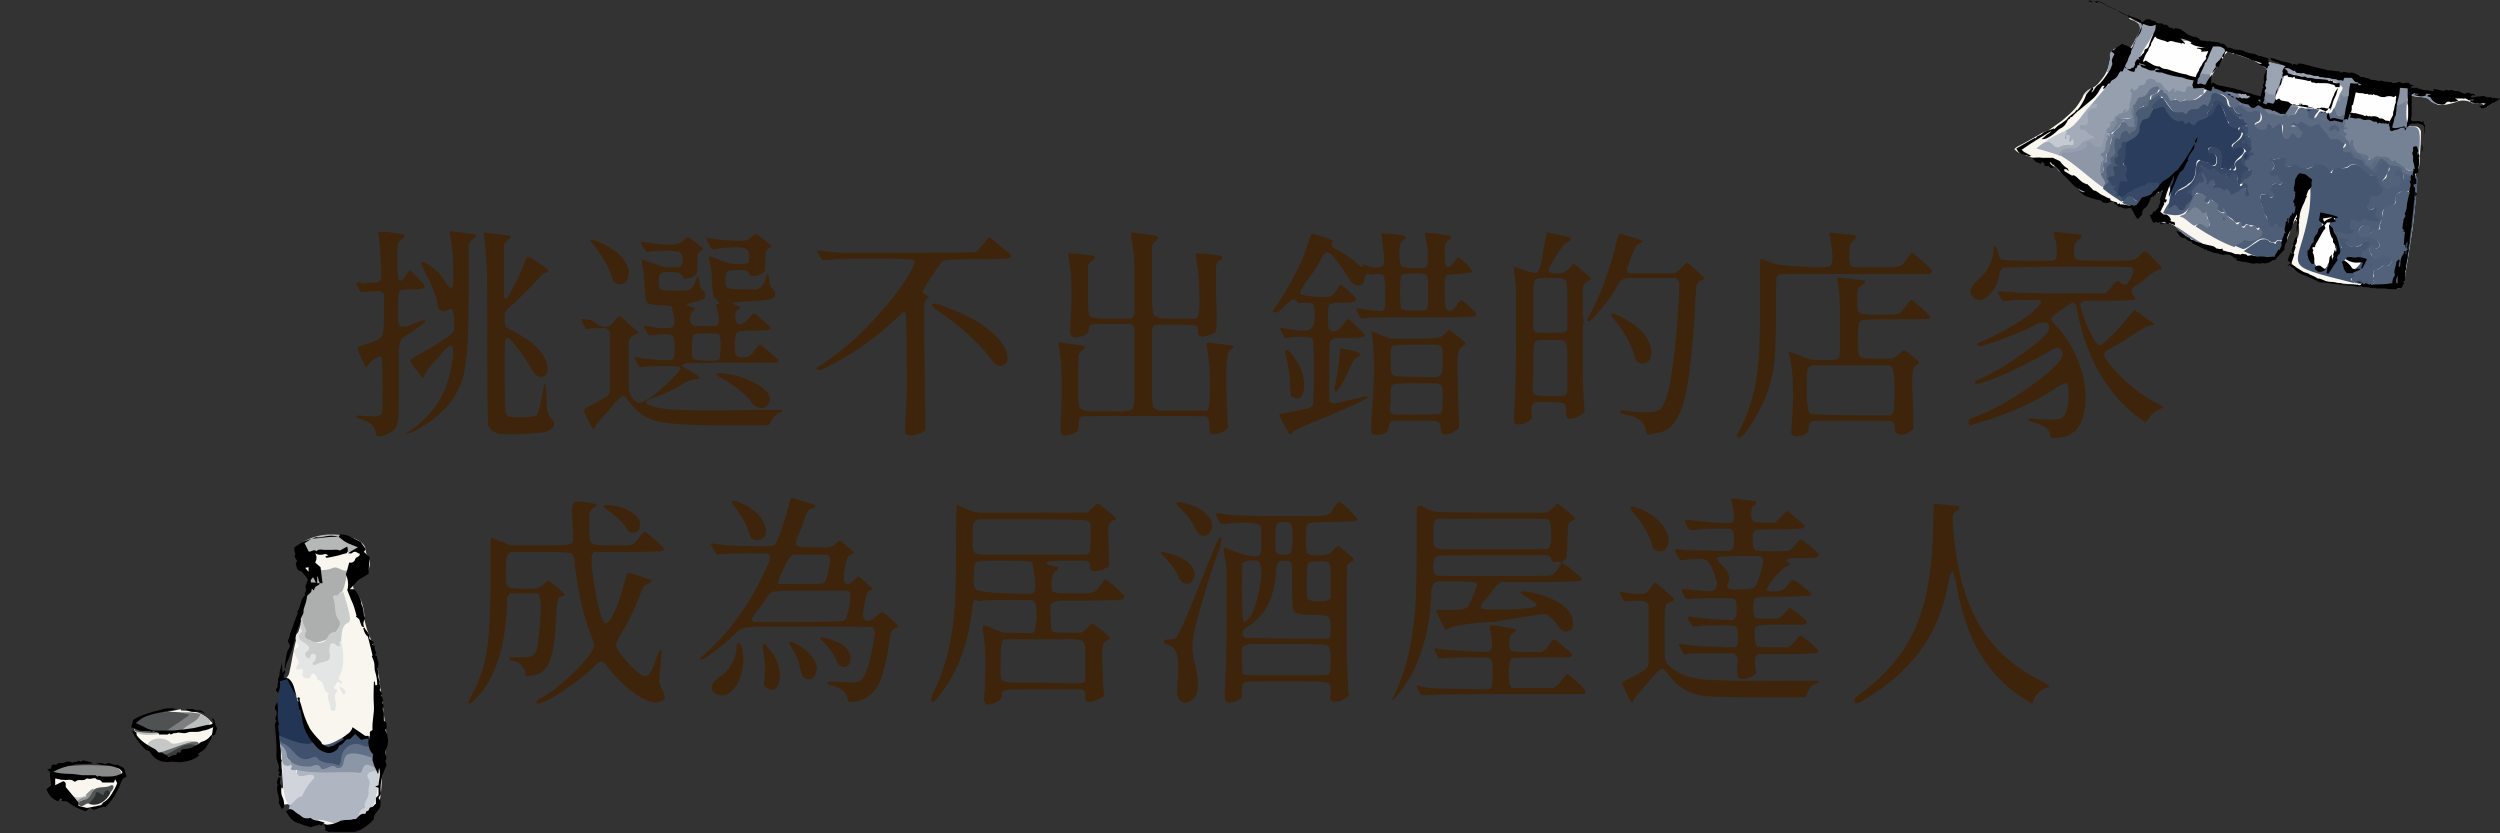 <svg height="125" viewBox="0 0 375 125" width="375" xmlns="http://www.w3.org/2000/svg" xmlns:xlink="http://www.w3.org/1999/xlink"><rect x="0" y="0" width="375" height="125" fill="#333333" stroke="none"/><clipPath id="a"><path d="m301.85.07h73.1v43.4h-73.1z"/></clipPath><clipPath id="b"><path d="m6.98 79.78h51.5v45h-51.5z"/></clipPath><path d="m0 0h375v125h-375z" fill="none"/><g clip-path="url(#a)"><path d="m371.75 15.17h-.3c-.6-.4-1.1-.8-1.9-.4-.1 0-.2 0-.2-.1-.8-.5-1.8-.3-2.6-.4-1.3-.1-2.5-.3-3.8-.5-.8-.3-1.6-.5-2.5-.6-1.1.1-2.1 0-3.2-.2-1.4-.4-2.8-.3-4.1-1.1-.2-.1-.4-.1-.6-.2-1.1-.2-2.3-.3-3.4-.4-2.1-.2-4.1-1.1-6.2-1.3-1.3-.2-2.5-.6-3.7-1-1-.3-1.9-.5-2.9-.7-.8-.2-1.6-.4-2.4-.7-.5-.2-.9-.5-1.4-.6-1.1-.3-2.4-.1-3.4-1h-.1c-.5-.2-1-.5-1.5-.7-.3-.2-.7-.3-1-.4-1.1-.3-2.1-.7-3.2-1l-.1-.1c-.5-.4-1.1-.5-1.6-.2-.2.1-.4 0-.6-.1-.6-.2-1.1-.5-1.6-.8l-.1.1c.1.1.3.2.4.2 1.6.6 1.5 1.4.8 2.6-.3.6-.7 1.1-1 1.7-.2.4-.4.5-.8.2-.5-.4-1.3-.4-1.8 0-.5.3-.3.7-.4 1.1-.1 1.2-.5 2.3-1.2 3.2-.4.5-.9 1.2-1.5 1.4-.7.3-1.3.8-1.5 1.5-.3.5-.6 1-1 1.5-.6.7-1.3 1.3-2 1.9-.7.5-1.4 1-2.1 1.5-.3.2-.7.2-1 .4-1.2.7-2.4 1.4-3.6 2-.2.1-.3.2-.5.4.2.2.4.4.6.5.8.3 1.6.6 2.4.9s1.7.7 2.5 1c.4.1.8.3 1 .6.1.2.3.3.5.4.4.3.7.6 1.1.9.7.7 1.3 1.4 2 2.1.1.2.3.3.5.3 1.2.6 2.5.9 3.8 1 .2 0 .3.2.5.3.5.2 1 .4 1.6.5 1 0 1-.1 1.5.9 0 .1.1.2.2.3s.2.3.3.4c.1-.2.2-.3.4-.5.2-.3.4-.6.6-.9.2-.2.3-.5.5-.7.4-.8 1.1-1.4 2-1.6.3-.1.5.1.4.4-.2.7-.4 1.4-.6 2.1-.2.4-.5.8-.8 1.1-.2.2-.3.5-.1.8.1.1.2.2.3.2.2.1.5.1.7.1 1-.2 1.9.1 2.6.8.5.5 1 1 1.6 1.4 1.9 1.3 4 2 6.3 2.2.2 0 .4.1.5.2.4.3.9.6 1.4.8 1.1.3 2.4.4 3.5.3 1.2-.3 2.2-1.1 2.7-2.2.5-1.2.9-2.4 1.4-3.6.1-.2.2-.3.3-.4.1.2.3.3.4.5.2.9.2 1.8-.3 2.6-.1.2-.2.3-.2.5-.2.6-.3 1.2-.5 1.7-.3.5-.2 1.1.2 1.5.6.6 1.4 1.1 2.2 1.4.4.1.8.2 1.1.5.6.4 1.3.6 2 .6 1.6.2 3.2.4 4.8.5 1.8.2 3.5.3 5.3.5.8.1 1.1-.3 1.3-1.1.4-2.5.8-5 1.2-7.6.3-2.3.5-4.6.7-6.9 0-.3-.1-.7-.2-1 0-.3 0-.5.1-.8s.3-.5.4-.8c.1-.4.1-.9.1-1.3.1-1.3.2-2.6.2-3.9 0-.4-.3-.8-.7-.9h-.8c-.5-.1-.6-.3-.5-.9s.1-1.2.1-1.8c0-.5 0-1.1.1-1.6 0-.1.3-.3.4-.3.5.1 1 .2 1.5.2.6 0 1.3.2 1.7.7.3.3.7.5 1.2.5.7 0 1.4-.2 2.1-.4.8-.4 1.8-.4 2.6.1.1.1.2 0 .4 0 .5.1 1.1 0 1.3.3.3.4.5.2.7.1s.4-.3.7-.4c-.9-.1-1.5-.7-2.2-.3m-40.4-7c-.4.7-.8 1.5-1.2 2.2-.2.4-.4.8-.7 1.2-.1.1-.2.3-.4.4-.7-.2-1.2-.3-1.8-.5-1-.3-2-.5-3-.9s-2-.8-2.9-1.3c-.1-.1-.2-.3-.1-.5.5-1.1 1.1-2.2 1.7-3.3.2-.3.4-.3.7-.2.6.4 1.4.6 2.1.4h.1c1 .2 2 .5 3 .8.4.1.9.3 1.3.5.3.1.6 0 .6.5.1 0 .2.1.3.1.3 0 .5.2.3.6m8.8 2.8c-.2 1.1-.5 2.3-.7 3.4-.1.4-.3.6-.7.4-1.2-.4-2.5-.8-3.7-1.1-1-.3-2.1-.5-3.1-.7-.5-.1-.4-.3-.4-.7.2-.9.6-1.8 1.2-2.4.4-.5.6-1.1 1-1.7.1-.1.3-.3.4-.4 1.2.4 2.4.7 3.6 1.2.8.3 1.5.8 2.2 1.3.2.2.3.4.2.7m11.1 2.6c-.3.9-.7 1.8-1.1 2.7-.1.4-.5.7-.9.6q-.1 0-.2-.1c-1.5-.4-3-.6-4.5-.9-.4-.1-.8-.4-1.3-.5-.4-.1-.9-.1-1.3-.2-.2 0-.4-.3-.4-.4 0-.7.2-1.4.6-1.9.2-.4.4-.8.5-1.2.1-.2.3-.4.4-.6 1.1.3 2 .5 2.9.7 1.1.2 2.3.2 3.4.4.6.2 1.2.4 1.8.7.2.1.2.5.1.7m7.5 4.7c0 .1-.2.3-.3.3-.6 0-1.1-.1-1.7-.2-1-.2-2-.4-2.9-.7-.3-.1-.5-.1-.8-.1-.4 0-.5-.2-.5-.5.2-1.1.5-2.2.8-3.3 0-.1.5-.2.7-.2 1.1.2 2.2.4 3.4.6.5.1 1 .1 1.4 0 .7-.1.8.2.8.8-.3 1.1-.6 2.2-.9 3.3" fill="#f9f6ef"/><path d="m353.55 42.47h-.2c-2.6-1.1 4-2.8.4-3.3.3-.7.1-1.5.9-2 .2-.1.6-.5.4-.7-.2-.3-.5.1-.8.2-.8.6-1.9.5-2.5-.3-.1-.1-.1-.2-.2-.3 0-.1.3-.1 0-.2-.7-.4-.6.4-.3.8.2.3-.1.7-.4.4-.4-.3-.3.3-.6.2-.1-.8-.6-1.5-.8-2.4 1.1-1.1 2.4.5 3.3-.2-.6-.5-.8-2.2.5-1.9.4.1.7.2 1-.2.7-.1 1.5.4 2.3.3-.8-.5-.4-1.1-.3-1.9-.4.9-1.9.5-1.3-.4.5-.5.1-1.6.9-1.5.6.2 1.7-.7.9-1.2-.2-.2-.3-.4-.3-.7 0-1-.9-.6-1.4-1.1-.8-.6-1.6-2-2.7-1.2-.8.7-2 0-2.6.8-.3.5-.4.4-.7 0-1.1-2.2-2.9.5-4.4-.5-.5-.2-1.1-.3-1.6-.1-2.1.3 1.1-2.1-2.4-1 1.4 1.1-.9 1.9.3 2 .7-.3 1.1.5 1.4 1 .2.6-.5.7-.9.5-.8-.1-.8.6-.5 1.2.4.6-.4 1.3-.8.6-.3-.3-.7-.1-1-.2-.4.6 1 5.1 1.9 4.1.2-.2.5-.2.6 0 .3.8 1.3.1 1.6.9-.5.6-.3 2-1.4 1.9-.1 0-.2-.1-.3 0-.5.6-1 .2-1.4-.1-1.4-.8-2.4 1.2-3.7 1.4-.5-.2-1-.4-1.5-.7 0-.6 1-.6 1.3-1.1.2-.2.4-.1.6 0 .8.2 2.3-.2 2.1-1.2 0-.1 0-.4-.3-.1 0 0-.2 0-.2-.1-.3-.5-.9-.3-1.3-.5s-.4.4-.8.3c-.4 0-.1-.8-.7-.6-.4.2-.6-.3-.8-.5-.3-.2-.6-.4-.9-.6-.1-.1-.3-.9-.4-.8.4.9-1.3.1-1.1-.5.1-.4-.8-1.4-1.1-.8-.2.6-1.1.1-.9-.4.3-.7-.4-.6-.7-.8s-.4.2-.5.4c-1.2 2.7-1.8 3.4-4.8 2.6 2.1-4.4 1.7.7 3.6-2.2.7-.5 0-1.5.9-2 .4-.2.5-.9 1.1-.9.2 0 .1-.2.1-.4-.1-.3-.4-.7 0-.9.6 0 .9.9 1 1.4.8-.7 1.5-.2 1 .8.6-.2 1 .4 1.5.3.3-.2.4 0 .6.2 1 1.3 2.6-2.2 2.6.7.1-2.9-1.3-.2-1.2-2 .5-.7 1.7-.4 1.8-1.5-.8.3-1.5-1.6-.5-1.9.2-.1.1-.2.2-.4s.3-.2.5-.4c-.5-.1-.5-.6-.2-.9.5-1-.7-1.6-.4-2.4.1-.4.1-.6-.4-.7-.1 0-.1-.1-.1-.2 0-.6-1.3-1-.6-1.5-1.1-.1-1.4-2.2-.1-1.4.7.4 1.2 1 2.1.6 1.2-.6 1.5 1.8.7 2-.2.1-.7.3-.3.6 1.1 1 1.5-1.6 2.2-.3.2.4.5-.1.7-.2 1.3-.9 1 .9 1.1 1.6.6 1.3 1.1-1 2 .1.3.4.9-.2.6-.5s-.5-.9-1.2-.7c-.2 0-.3 0-.4-.2v-.1c.1-.8 1.1-.4 1.7-.7.6 0 1.1 1 1.9.5 1.1-.5 1 .5 1.7 1 .1 0 .3.1.3.2.2 1.3 3.6.4 2.7 2.2-.3.4-.2.5.3.5.9-.2.9 1 1.7 1.1 1.1.1 1.1 1.4 2 1.9.9.7.5-1 1.3-1.2.3-.2.7-.3 1 0 .9.7.2 2-.4 2.8-.3.2-.1.6.2.8.5.6 1-.3 1.5-.1.6.2.7-1 .1-1-1.5-.7 1.3-2.8 1.2.3 1.3-1.5 1.6 2.3.2 1.9-.6-.2-1.2.2-1.4.8v.3c.2 1.6-2.3.6-2 2.6.1.6-.5.9-.4 1.5 0 .3-.1.5-.4.5-.6-.2-.8.7-1.3.5-.4-.3.3-.9-.3-1.1-.3-.1-.7-.1-.9.3-.4.5-.3 1.3.5 1.1 1.7-.4 3.9 2.5 1 1.9-.4.4.4 1.9 1 1.4 1-.8 3.2-.2 1.8 1.2 0 0-.1.1-.2.1-.8-.4-1.2.6-1.9.7-.1 0-.2.1-.2.2.1.4-.3.8 0 1.3.4.7-.7.7-1.2.6-.1-.1-.1-.2-.1-.2 0 .1 0 .2-.1.2l-.5-.1c0-.6-.3-.4-.6-.1" fill="#4e5e78"/><path d="m354.25 39.17c1.7.3-.1 1.3-.8 1.8-.3.1-.3.7-.8.8-.2.3.5.4.5.7-11.8-3-8.3-1.8-6.8-10.7.2-.9.7-7.2-1.1-4.2-.7 1.6-.1 4-1.2 5.2-.4.4-.5 1.2-.8 1.7-.5-.7-1.9.1-1.6-.8 0-.1-.3-.3-.4-.1-.2.2-.1.6-.5.4-.7-.2-.5-1-.8-1.5-.6-.6-.5-1.5-.9-2.2-.2-.3.3-.8-.1-1.2.5.4 1.2-.2 1.4.3.3.9 1-.2.4-.7-.2-.3-.1-.8.2-1 .2-.1.5-.2.7-.1s.4.2.6 0c.3-.4-.3-.5-.4-.8-.1-.5-.4-.6-.8-.4-.5.3-.9-.7-.3-.8.3-.2.5-.6.3-1-.1-.1-.1-.2-.2-.3s-.5-.1-.3-.4c.1-.3.3.1.4.1 4.6-1.3-.8 2.1 3.6.7.3.7 1.7.8 2.2.4.7-.6 1.8-.5 2.4.2.1.1.2.3.3.4 0 .4.4.4.4 0 .4-1.1 1.9.1 2.6-.8 1.3-.9 2.3 1.2 3.3 1.5 1.2-.1.8 1 1.3 1.6.2.2.6.4.3.7-.7 1.5-1.8 0-1.9 1.3 0 .3 0 .5-.2.7-.8.5.4 1.1.8.6.1-.1.1-.5.4-.3.4.5-.8 1.5.3 1.8.8.8-1.7.3-2 .1-.1-.1-.3-.2-.4 0-.4 1.1-1.8-.8-1.8.7 0 .5-.3.8.4.9.2 0 .2.3 0 .4-1.1.7-2.2-.6-3.4 0-.3-.5-.5-1.5.1-1.9.1-.1.3-.1.3-.3-.1-.3-1.5-.2-1.4.3.1 1.5-1.3 2.6-1.5 4.1-.6 1.3.7 4.4 2.1 2.4.2-.4.4-.7.7-1 .4-.3.2-.8.5-1.1.1-.2-.1-.5.2-.6.2-.1.3.1.5.3.8.4-.6-1-.1-1.3.2-.3.5 0 .8.1.2 0 .4-.2.5.1 0 .3-.3.2-.5.3.5.8 1.6 1 2.4.5.1-.1.2-.2.3-.3.3-.3 1.2-.4 1 .1-.3.3-.4.8-.8 1-.3.1-.4.2-.4.6-.5 2.4-1.4.5-2.2 1.1-.2.3 0 .5.2.7.6 1 1.4-.4 2-.8" fill="#465771"/><path d="m325.55 29.27c.2-.9-.4-2.5-1.1-1-.1.3-.1.7-.6.5-.1-.4.2-1-.3-1.1-.7-.3-1.4-.1-1.9.4-1.4 0-2.3 1.4-3.6 1.6-1-.4-.4-1.7-.2-2.5.2-.5.7-.1 1.1-.3-.6-.7.3-1.4-.2-2-.3-.2-.3-.6-.2-.9.4-1-.3-2.7 1-3.3 1.7-.5.7-2.8 2.4-3.2.2-.1.4-.2.5-.4.2-.8 1-1 1.7-1.2 1-.3 1.1 1.6 2.2 1.9.4.4.9-.1 1.2.2.2.2.4.1.6.2 1.1.3 3.5-.9 3.8-2 1.2-2.4 1.8 1.6 2.4 2.4.1.7 1.4 0 1.4.7v.2c.9.2.3 1.2-.2 1.6-.2.3-.9.5-.8.9.1.2.3.1.4 0 .4-.3 1-.2 1.3.2.8 1.1-1.7 1.6-1.2 2.8.2.5-.8.8-.6.1-.3 1-1 0-1.6.2-.5-.1 0-1.2-.1-1.6.3-2.1-2.5-1.7-1.5-1 1.3 0 1.4 2.8.1 2-.4-.5-1.1-.2-1.6-.7-1.1 0 .1 2.7-1.7 3.6-.5.6-1.5.7-1.9 1.4-.2.7-.3.8-.8.3" fill="#2a3d5c"/><path d="m309.15 23.37c-.1 0-.3 0-.4-.1 0-.7.6-1.2 1.3-1.2h.2c1.6.3 2-1.4 3.7-1.5-.7-.2-1.1-.9-1.8-1-.2-.1-.3-.4-.3-.6.1-.2.2-.3.4-.3 1.9-.2-.6-1.8 2-2.7-.2-.2-.5.1-.7-.1 1.8-2.2 3.8-4.3 5.5-6.6.6-2.6-2.5.9-2.8 1.6l-.2-.1c.2-.7.3-1.4.5-2.1-.5-1.3 1.4-1.6 2.1-.9 1 .5 1.5-2 2.1-2.7.4-.6.3-1.4-.3-1.8-.1 0-.1-.1-.2-.1.8.7 1.6 0 2.3.2.9.7 2.1.5 3 1.2.2.2.5.2.8.2.4-.2 3.1 1.3 2.1 1.6-.7.1-1.3 0-1.9-.3-.9-.3-2 .1-2.9-.5-1.3-.2-1.6 2.2-2.3 3.1-.4 1 7.4 3.5 8.1 2.9h.2c.5 2-1.1 1.5-1.9 2.6-.1.1-.3.1-.5 0-.4-.4-.9.3-1.1-.1-.2-.5-.7.7-1.4-.3-.4-.8-1.1-1.1-1.8-1.4-.4-.3-.8 0-.9.5-.6.5-1.3.9-2.1 1.1.2.8-.2 1.4-.3 2.2.1 1.3-1.1 1.3-2 1.6-.2.1-.4.1-.3.4 0 .1 0 .3-.1.3-.7.3-.6 1.3-1.3 1.6-.5 1.8-.7 3.4-2.7 1.6-.3 1.8-2.8.9-4.1 1.7" fill="#969fae"/><path d="m355.75 42.77c.6-.3.4-.7 0-1 .6-.3.1-.8.4-1.2.2-.3.5 0 .7-.3.3-.3.7-.4.9-.7s.3.2.5.3c.2-.3.7-.5.3-1.1-.2-.2-.2-.5-.5-.2-.8-.3-.9.1-1.5.3-.9.3-.5-.4-1-.9-.4-.3.1-1.6.5-1 .2.4.6.3.8.1.4-.5-.5-1.3-1-1.4-.7-.5-2.5.4-2-1.1.2-.5.5-1 1.2-.8.4.1.8.2.4.8-.1.1-.2.3 0 .4.4 0 .5-.9 1.2-.6.6.2.3-.4.3-.7.7-1 0-2.8 1.7-2.9 1.7-.3-.4-1.2 1.5-2 .1-.2.4-.3.7-.2.1 0 .1.1.2.2.6.3.6-1.3.6-1.7.1-.3-1-.5-.7-.1.1.3-.5.3-.4 0 0-3.1-2-.8-1.1-.5.6 0 .7.2.6 1.1s-1-.1-1.4.6c-.7.7-1.8-.8-1-1.3.5-.2.3-.7.5-1.1.7-.5-.1-.9-.1-1.4-.4-.4-1.5.2-1.4.9-.1 1.5-1.4-.1-1.9-.6.3-.2.5.1.7.1.8.8 1.1-.8 1.7-1.2.5-.1 1 0 1.3.4.6.8 1.8.1 2.2 1.1.4.9 2 .8 2 1.9-.4 5.1-1.1 10.2-2.1 15.2-1.1 1.4-3.4.6-4.8.6" fill="#52627a"/><path d="m361.05 14.97c-.8 8.8 3.2-1.4 1.5 10.4-1.5 1-2.5-1.2-4-1.4-.3 0-.5-.4-1-.4-.6-.2-2.4.7-2.7.1-.1-.2-.3-.4-.5-.4-1.8 0-1.4-2-2.2-1.8-.2-.3-.7-.7-.5-1.2.2-.3-.4-.5-.2-.9.1-.2.3-.2.4-.2s.1.1.2.2c-.9-.5-.4-1.1-.6-1.9-.2-.3-.5-.1-.8-.2-.9-.3-.9-1.8-.2-2.3.3 0 .5-.1.5-.5-.1-1 .6-.1 1.1-.3 1.2-.2.6 1.3.4 2-.6 1.9 3 1.1 4.1 1.9 2.5.7 1.8-1 2.7-2.5.7 0 1.3-.2 1.8-.6" fill="#758295"/><path d="m351.65 18.87v.1c.1.1.1.3 0 .4-.2.3-.9.7-.2.9.4.1.3.6.6.7.2.1.3.3.3.5.7 1.6 2.7 1.8 3.1 3.6-.3.1-.5-.3-.8-.3 0-1.2-1.4-.6-1.7-1.4-.4-1-1-.2-1.5-.7-.2-.6 1.2-1-.1-1.3-.3-.1-.5-.6-1-.5-.7.1-.9.1-1.2-.6-.3-.5-.8-.7-1.1-1.4-.3-.8-1.4.6-1.8 0-.2-.3-.7-.3-.9-.6-.4-.2-.6.8-1.2.1-.1-.1-.6.3-.5.5.3.3 1.1-.3 1.2.5.1.3.7.2.5.7-.1.5-.8 1-1 .3-.3-.3-.5-.5-.8 0-.4 1-1.4.3-1.2-.5.4-1.3-.3-1.8-1.2-.7-.3.1-.5.3-.4-.2 0-.2-.1-.4-.3-.4s-.4.1-.4.3v.1c0 .3-.3.5-.6.5-.6.1-1.9-.6-.8-1 1.3-.4.4-2.5-.8-1.7-.8.4-1.3-.8-2.2-1-.1.1.1.6-.3.3-.6.2-.9 0-1-.6-.1-.9-1-1.5-1.8-1.4-.5.1-.2.9-.5 1.3-.2.4-.4.7-.9.5-.6-.1-.8.8-1.6.7-.4 0-.8.2-1 .5-.1.1-.2.3-.4.2-.5-.3-1-.1-1.5-.2-1-.3-1.4-1.6-2.2-2.3-.1-.5-.4-.2-.6-.1-.4.2-.7.6-1.1.3-.2-.3 0-.7.3-.8q.1 0 .2-.1c.3-.1.6-.2.7-.6 0-.1.2-.1.3-.1 1.4-.2 1.3 2.1 2.4 1.5.6.5 1.3 0 1.9.1.4.1.8 0 1.1-.2 2.8-1.7.1-2.6 4.6-1.3.4.8 1.8.7 2.1 1.6.1.6 1.3 1.2 1.6.6.5-.5 1.2-.6 1.7-.1.1.1.2.2.2.3.4 1 1.3 1.2 2.2 1.2.3 0 .7.2 1-.1.6.1 1.2.6 1.5-.3.3-.6 1-.8 1.6-.5.1 0 .1.1.2.1.5.4.1 1.3.7 1.5.6-.1.6-1 1.2-1.2 1.3 0 2.1 1 3.2 1.4.2.1 0 .6.2.9" fill="#5c6a82"/><path d="m327.85 31.97c.7-.8 1.2-4 2.6-2.7.3.1.7.1.3.6-.2.2 0 .6.3.6.6.3.2-1 .6-.6.2.3.5.3.7.5.9.4 0 .7.4 1.2.2.3 1.2.7.8.1-.1-.1-.3-.3-.1-.4s.2.1.3.3c.1 1 1.2 1.3 1.7 2 .2.3.4-.2.7-.3.2.3-.1.8.4.9.2.1.1-.3.4-.4.4-.3.5.3.8.2s.6-.3.7.2c0 .1.2.6.5.1 1.4 1-1 2.3-2 1.8-.1 0-.2-.2-.3-.1-.4.6-1.1.6-1.5 1.1-2.1-.8-4-1.9-5.8-3.1.8-1.4 2.5 1 2-.7-.2-.3-.2-.8-.4-1-.6.2-.7-.4-1-.6-1-1-1.3.9-2.1.3" fill="#627086"/><path d="m325.55 29.27c.9.4.6-.2 1.1-.6 4.3-1.7 1.7-3.8 3.5-4.7.4.5 1.2.2 1.6.7.1.1.2.3.5.2.6-.5.3-1.9-.5-1.9-.2.1-.4.2-.5-.1-.2-1.3 1.7-.9 2 .1.3.8-.2 1.6 0 2.4.9-.8.6.4 1.3.1.5-.1-.1-.7.3-.7.4.1-.1.6.2.8.3.1.5-.3.3-.5-.4-.7.3-1 .7-1.3s.4-.8.8-1c.1-.1 0-.2-.1-.3-.3-.4-.9-.5-1.3-.2-.2.1-.5.3-.6 0-.1-.9 1.3-1.1 1.5-2 .5-.9-1.2.3-.3-1.2-.8.5-1.3 0-1.8-.3.4-.5-.4-.6-.4-1.1s-.2-.9-.4-1.3c-1.1-2-1 .9-2 1-1-.4.6-1 .4-1.8.3-1.4 2.2 0 2.7.7.4.6 1 .9 1.4 1.5.2.2.6 0 .6.3.1.2.1.4.4.4s-.1.2-.1.3c-.3 1 .6 2.4.9 3.5-.3.4 0 .9-.3 1.3 0 0-.1.1-.2 0-.3-.3-.3.1-.4.2q-.5.5.1 1.3c.3 0 .3.2.3.4-.4.5-.7 1.1-.9 1.8-.4-.1-.2.6-.6.5-.5-.3.2-1.2-.4-1.5-.5-.3-.7.7-1.2.5-.2-.6-.8-.4-1.2-.6-1.1-1-1.4.2-2.7-1.2.7.9-.3 1-.4 1.8s-2 2.2-1 2.5c.2.9-.9 1.1-1.1 1.9-.1.4-.8.5-1 .1-.6-1.1-.7-.2-1.5 0 .1-.9.2-1.4.3-2" fill="#364865"/><path d="m361.05 14.97c-.4.5-1 .8-1.7.8-.3-.6.4-1.9-.8-1.7-1.5 0-3-.2-4.4-.6-1.3-.4-.8.5-1.5 1-.3 0-.5-.2-.8 0-.4.3-.5-.3-.8-.4 0 .5.2 1.5-.6 1-.4-1 1.3-1.9.1-2.6.1-2.3 3.5-.1 4.7 0 2.8.8 5.5.4 8.2 1.3 1.1.1 2.3.6 3.5.6.3 0 .3.3.3.5-.6.8-1.8 1-2.6.4-.8-1-2.1-.6-3.1-1-.5-.2-.3.5-.5.7" fill="#8a94a5"/><path d="m309.15 23.37c.3-1 1.3-.2 2-.6.6-.2 1.8-.2 1.9-1.1 0-.2 0-.5.3-.5 1.7 1.6 2 1.1 2.4-1.1.8-1.6.5 2.8-.2 3.1-.3.4.7.6.2.9-.5.6-.6 1.5-.3 2.2.5.8.5 1-.1 1.8-2.1-1.5-4-3.4-6.2-4.7" fill="#8d97a7"/><path d="m350.95 11.67c0 .3-.4.5-.3.9-2.2-.5-4.8-.5-7-1.3-.8-.2-.9-.2-1.1.6-.4.9-.8 1.9-1.3 2.8-.6-.3-1.2-.6-1.8-.8 1-4.4 1.1-3.6-2.9-5.6 4.7 1.5 9.7 2.1 14.4 3.4" fill="#9ba4b2"/><path d="m331.35 12.77c-.3.3-.9.5-.8 1.2.1.3-.5.2-.6.4-.5.5-1.2.8-1.9.7-.2-.2-.5-.1-.7.1-.5.5-.8-.6-1.3-.2-.9.7-.6-1.2-1.5-1 0-.6-.3-.4-.6-.6-.4-.3-1-.3-1.3.1l-.1.1c-.4.5-.7 1.1-1.5 1.1-.4.2-.5.9-1 1.1-.6.7.5 2.1-1 2-.5.1-1.2.1-1.5-.5 1-.7 1.9 0 1.9-1.8.2-.5.3-1.1.3-1.6-.3-.1-.2-.4-.1-.5.2-.3.3.1.4.2.3 0 .6-.2.7-.5.1-.6.9 0 1.1-.7 0-.7 1.2-.7 1.5-.2 0 .1.2.2.2.2 1.2-.3 1.1 2.4 2.3 1 .5-.4.2.2.4.5.5-1 1.4.7 1.7-.5.2-1.3 1.4 1 1.7-2 .4-.7.9-.8 1.9-.4.1.8-.6 1.3-.2 1.8" fill="#7f8b9d"/><path d="m313.65 15.77c.3-.1 1-.5.9.2-.4.7-1-.3-1.4 1.1-.1.8.5 1.8-.8 1.7-.6-.2-.5.8 0 .7.6-.2.8.9 1.5.9.4.1.3.5-.1.4-.3 0-.6.3-.8.3-.8.1-1 1.2-1.9 1.2-1 0-1.8-.1-2.3 1-1.1-.4-2.2-.7-3.3-1 2.6-2.2 1.7-.3 3.7-.4.5-.2 1.1-.3 1.6-.2.1 0 .2-.1.2-.3-.9.2-.5-.2-.7-.8-.9 1.1-.9-.4-.4-1 1.8-.8 2.5-2.6 3.8-3.8" fill="#a4acb9"/><path d="m319.95 15.77c.6-.2.5-1.1 1.1-1.2.8 0 1-.6 1.4-1.1.3-.4 1.5-.9 1.5 0h-.2c-.1.7-.7.6-1.1.9-.3.2 0 .7-.3.9-.7.1-1.6.6-1.5 1.3-.1.4-.6.7 0 1.2.4.7-.4 2.2-1.2 2.5-.5.2-1.1-.9-1.4.2-.6 1.4-1-.7-.8 2.5.1.3-.2.5-.4.6-.7.3.1.9-.4 1.3-.7.5-.3 1.4-.3 2.2.3.5-.5 1-.7 1.4l-.2-.2c0-.2 0-.4.1-.5.6-.7-.5-1.1-.4-1.8 1-.4-.3-1.5.6-1.6.2 0 .3-.1.2-.3-.2-1.4 1-2.5.8-3.8.3-.6 1.2-1 1.4-1.8.3-.4.5-.3.8-.1s.4.7.9.5c0-1.1 0-2.1.1-3.1" fill="#606e85"/><path d="m336.55 37.67c.8-.6 1.7-1.2 2.5-1.7.5-.1.9-.2 1.3.2.2.3.6.1.9.4h.1c.2-.9.9-.1 1.3-.4-.6 3.5-3.7 2.7-6.1 1.5" fill="#465771"/><path d="m331.55 11.17c-.3 0-.7 0-1-.1-.5-.2-.6.5-1.1.5-.3-1.4 2.2-2.7 1.5-4-.8-.6-2.1-.7-2.7-1.4.3 0 .3-.2.2-.4.5.1.9.3 1.3.6 1.1.6 2.7.1 3.8.9.2.1.4.2.1.5-.6 1.2-1.3 2.3-2.1 3.4" fill="#9fa8b5"/><path d="m344.75 16.07c-.1.4-.4.6-.5 1-.1.3-.6.1-.7.2-.4.4-.4.1-.5-.1 0-.1-.2-.2-.2-.1-.8.8-1.6-.1-2.4 0-.4 0-.7-.6-.9-1.1-.1-.3-.4-.5-.6-.5-.4.1-.9-.5-1.1.2-.2.9-.8.2-1.2.3-.1-.6-.6-.1-.8-.3.6-1.4-1.8-1.1-1.9-2.2.9 0 1.7.4 2.3 1 .8.6 2-.2 2.9.4q.8-.3 1.1.5c.9 1.7 3.1-.1 4.5.7" fill="#707d92"/><path d="m318.15 29.57c.7.1.8-.9 1.4-.8.2 0 .3-.1.4-.3s.2-.2.4-.2c.5-.1.9-.6 1.4-.4.4-.9 1.3-.2 1.9-.5.2 0 .6 1.2.2 1.4-.3.3-.9.1-1.1.6-.6 0-1.1.5-1.6.7-1 .6-1.3-1.3-2.2-.2-.2.2-.4.5-.7.2 0-.1-.2-.3-.1-.5" fill="#374966"/><path d="m355.35 24.97c-.3-.3-.5-.6-.6-1-.6-1-2.3-1-2.4-2.5.4 0 .2-.6.5-.5s.1.4.1.7c.6 2.1 2.1 1 2.3 2 0 .3.1.3.3.2.4-.1.7-.3 1-.5.7.3 1.5-.1 2.1.6.2.2.5-.1.7.2.5.5 1.2.8 1.7 1.3.2.2 1.2.2 1.4-.1.2-.2.2.1.2.2-.3.3-.5.8-.4 1.2-.1 0-.3.1-.3 0-.3-.6-1.1-.5-1.5-1-.3-1.3-1.6-.5-2.3-1.3-1.6-1.9-2 .9-2.8.5" fill="#637187"/><path d="m327.85 31.97c.9.1.9-1.8 2.3-.3.3.8 1-.4.9.5-.1.3 0 .6.2.8.4.4.1 1.6-.5 1-.5-.5-.9-.5-1.6-.1-.8-.4-1.3-1.2-2.2-1.4.2-.2.7-.2.9-.5" fill="#768296"/><path d="m344.75 16.07c-1.6-.3-3.6 1.2-4.7-.5.1-.9-.5-.7-1-.7.2-.3.4-.6.5-1 .2-.1.5-.3.6.1.3.4 1.1-.1 1.2.7 1 .6 2.8.4 3.5 1.4z" fill="#828d9f"/><path d="m309.95 19.57c.2.4-.5 1.1-.1 1.3.2 0 .2-.1.1-.3-.2-.5.7-.4.5 0 0 .2-.2.6 0 .7.3.1.3-.6.5-.3.2.2.1 1-.3.8-.5-.2-1.1-.1-1.6.2-.8.6-1.3-.8-2.1-.9 1.1-.6 2-1.1 3-1.5" fill="#c5cad2"/><path d="m318.35 30.37c2.2-2.5 1 1 3.5-.7.3-.6.5-.2.8-.2-.9.5-1.3 2.4-2.6 2.1-.3-1.2-1.1-.5-1.7-1.2" fill="#465771"/><path d="m318.15 29.57c.1.2.3.4.1.7-.9-.6-1.9-1.2-2.7-1.9 0-.6.6-.8.8-1.2 1.1.2.8 1.4 1.4 2.2.2-.1.3 0 .4.2" fill="#465771"/><path d="m309.55 25.97c1.6 1 3.1 2.2 4.5 3.6-2.1-.4-3-2.2-4.5-3.6z" fill="#8c97a7"/><path d="m337.95 14.57c-.2.1-.3.4-.5.2-.3-.2-.5.4-.7.3-.2-.4-.9-.1-.9-.8 0-.3-.6-.2-.7-.6z" fill="#9ca5b3"/><path d="m326.45 33.97c1.3.9 2.6 1.8 4 2.6-1.6-.4-3-1.3-4-2.6" fill="#6b788d"/><path d="m320.15 31.47c.7 0 1-.7 1.7-.9-.3.7-1 1-1.1 2-.3-.3-.5-.7-.6-1.1" fill="#606e85"/><path d="m366.85 15.37c.4-.2.7-.5.3-1 .2-.2 1.1-.3 1.1 0 0 .4-.2.7-.6.7-.3.1-.5.3-.8.3" fill="#b5bbc6"/><path d="m353.55 42.47c.1-.8 1.2-.7.8.1-.3 0-.6 0-.8-.1" fill="#465771"/><path d="m309.55 25.97c-.4-.1-.9-.3-1-.9.4.2.8.5 1 .9z" fill="#8c97a7"/><path d="m313.35 13.67-.7.6c.1-.3.4-.5.6-.8z" fill="#bdc3cc"/><path d="m354.85 42.67c.1-.2-.3-.5.1-.6.4 0 .2.4.2.6z" fill="#465771"/><path d="m350.35 37.37c.2 1.2-1 1.5-1.3 2.6-.8 1.2-2.3-.5-2.2-1.5-.7-2 1.8-3.7 1.5-5.5-.2-.2 0-.5.3-.5.5-.1 2.2-.2 1.4.6-.8.2-.6.7-.5 1.3.1.5-.2 1.1.4 1.4.5.3.1 1.1.4 1.6" fill="#fefefe"/><path d="m336.05 17.77c-1 .2-3.5-4.4-4.2-2.1.5.9-1.3 1-.5 1.6-.4.8-1.6.5-2 1.3-.1.3-.6.2-.8-.1-.4-.4-.6.3-.8.1s-.2-.6-.7-.4c-.9.2-1.8-.9-2.2-1.6-.2-1.2-1.2-.1-1.9-.2-1-.2.6-2 1.2-1.7.1 0 .3 0 .4.2.6.7 1.1 2 2.1 2 .4 0 .8-.2 1.1.2.1.1.2 0 .3-.1.4-.7 1-.6 1.6-.6.5-.2.6-1 1.3-.6.1.1.3.1.3 0v-.1c.2-.3.3-.6.4-.9-.1-1.5 1.8-.6 2.3 0 .2.7.1 1.4 1 1.3.2.5.4 1 1.1 1 .3 0 .4.4 0 .4-.5 0-.1.2 0 .3" fill="#3e506b"/><path d="m328.75 29.07c-.5.1-1-.1-.5-.6 1.1-.7 1-2.3 2.1-2.9-.2-.3-.6-.7-.2-.9.2-.1.3.1.4.2.2.3.7.5 1 .7.5-.7.8-.1 1.2.2.3.2.6.5 1.1.2.2-.1.4 0 .2.3s.2.5.3.2c.3-.3.5-.7 1-.5.6.3 0 1.1.3 1.6.2 0 .2-.2.3-.3-.1.3.1 1.1.4.5 0-.2 0-.4.3-.3.2.1.6.2.5.5-.3.5.6 1.2 0 1.5-.9.1.4-2.1-1-1.1-.4.5-1 .5-1.4.9-.6-1.1-.7-1.1-1.1-.6-.4-.5-1.1-.7-1.7-.4 0-.3.2-.3.2-.5.3-.7-.4-1.1-.8-.4-.1.1-.1.4-.3.3s0-.3 0-.4c-.1-.5-.4-1-.7-1.4-.4.6 1 1.4-.3 1.5h-.2c-.3.6-1.2.8-1.1 1.7" fill="#3d4f6a"/><path d="m354.25 39.17c-.3.6-1.1 1.6-1.9 1.3-.4-.4-1.1-.8-.7-1.4.3-.5.8-.2 1.2 0 .5.3 1-.2 1.4.1" fill="#fbfcfc"/><path d="m337.55 22.17c-.8-.5-.3-1.6-1.1-2 .6-.5-.8-1.3.2-1.4v.1c.9 0 .5.6.5 1 0 .3 0 .6.3.8.3.1.3 1.2.1 1.5" fill="#3e506b"/><path d="m336.15 27.17c0-.7.3-1.4.9-1.8q.2.3.7.1c.2 1.1-.8 1.3-1.6 1.7" fill="#3d4f6a"/><path d="m336.75 24.97c-.6-.1-.9-1.2-.1-1.3.2 0 .3-.4.6-.3.5 1.2-.8 0-.5 1.6" fill="#3d4f6a"/><path d="m337.35 23.47c0-.3-.1-.6.1-.9 0 .7.4.1.6.4.1.2-.1.2-.2.3-.2.1-.4.2-.5.2" fill="#3e506b"/><path d="m355.85 39.47-.4.7q-.1-.5.4-.7" fill="#465771"/><path d="m324.15 14.77c-.5.1-1.8 1.3-1.2 1.7-.4.5-.3 1.3-1.2 1.4-.5 0-.9 1-.8 1.5-.1 1.6-2.1 1.5-2.6 2.7-.3.6-.2 1.4-.8 1.8-.2.1-.1.5.1.7.2.3.3.5-.2.6-.4 0-.2.3-.2.5.3 1-.4.9-1 1.4-.6-.2-.1-.6-.2-.9-.2-.6-.2-1.3.6-1.6.2-.1 0-.2 0-.3-.6-.9.9-.6.6-1.6 0-.3-.3-2.3.4-1.9s.1-.9 1.1-1.1c.5-.2.4.4.7.5.2-.1.1-.4.4-.4.9-.2.6-1.3.8-1.9-.1-.7-.6-.8 0-1.3q.2-.5 1-.6c0-.3.6 0 .4-.5.1-.6 1-.6 1.4-1 .4-.3.7-.1.7.3" fill="#4a5b74"/><path d="m316.25 26.97c0-.4.1-.5.5-.5 1.2 0-.7-1.9.9-1.5 0-.3-.4-.3-.4-.5 0-.3-.3-.8.3-.9.1 0 .3-.2.2-.3-.4-.6.3-.9.5-1.3-.2-.9.4-.7.8-.7-.5 1 .1 2.1-.5 3.1-.1.2-.1.3.1.4 1.1.5-.4 1.5.4 2.1.5.8-1 0-1 .4-.3.7-.4 1.4-.3 2.2-.1-.1-.6 0-.3-.5 0-.4-.8-.5-.2-1.1-.7.3-.5-.6-.9-.6z" fill="#374965"/><path d="m328.35 6.17c.7.4 1.7.4 2.2 1.1.1.2.2.1.3.1 1.7.6-1.4 3-1.4 4.2-1.5 1.1-6.4-1.7-8.3-2.3-.6-.9 1.2-2.8 1.6-3.8.2-.4.3-.4.7-.2.9.8 2.3.2 3.3.7.5.3 1.1.1 1.6.2" fill="#fefefe"/><path d="m316.05 19.97c0-.1 0-.2-.1-.3-.1-.5.8-.5.6-1.1-.1-.4.6-.4.6-.5 0-.4 0-.7.5-.7.1 1.1-.3 2.6-1.6 2.6" fill="#7f8b9d"/><path d="m319.05 16.37-.5.6c-.2-.4 0-.5.5-.6" fill="#7f8b9d"/><path d="m355.35 24.97c.2 0 .4 0 .4-.3.2-.5.7-.9 1.2-.9-.5.6-1 2.5-1.6 1.2" fill="#5c6a82"/><path d="m344.85 16.07c-4.3-1.9-4.2.4-2.2-4.6.6-1.2 5.2 1.2 6.8.6.5-.1.9.4 1.3.6.7.3.8.5.4 1.1-.5.8-.6 1.8-1.1 2.6.1 1.2-1.5.4-2.1.3-1.1.1-2.1-.5-3.1-.6" fill="#fefefe"/><path d="m352.75 14.47c.5-2.6 4.2.1 6.1-.6 1.5-.4.1 5.3-1.1 4.6-4.4-1.4-6.4.5-5-4" fill="#fefefe"/><g fill="#617086"><path d="m349.45 16.97c.4 0 .4-.5.6-.7.6.4 0 1.2 1.2 1 .5-.1.7 0 .5.5-.1.4.2.8-.1 1.1-.4-1.1-1.6-1.1-2.2-1.9"/><path d="m351.95 20.87c-.4-.2-.6-.6-1.1-.7-.1 0-.2-.2-.1-.2.4-.1.3-.7.8-.6 0 .2 0 .4.2.5.8.4-.4.4.2 1"/><path d="m351.65 19.37v-.4l.6.3c-.3.1-.5.1-.6.1"/></g><path d="m345.95 16.27c.6 0 1.3 0 1.9.2-.2.5-.7.7-.7 1.3 0 .2-.3.2-.4.1-.2-.1-.6-.2-.5-.4.1-.4-.2-.8-.3-1.2" fill="#4e5e78"/><path d="m350.25 19.37c-2 1-.2-1.7.5-.2.1.1.2.3 0 .5s-.2-.1-.3-.2q-.1-.1-.2-.1" fill="#4e5e78"/><path d="m349.15 17.47c-.1.3.1.6-.3.7-.3.1-.8-.2-.8-.5 0-.1.1-.1.2-.1.4.2.6-.1.9-.1" fill="#617086"/><path d="m333.75 32.87c-.1.5-.6-.2-.2-.3.1 0 .1.1.2.3" fill="#4e5e78"/><path d="m337.15 23.47c-.1.2-.4.7-.5.3-.2-.5.6-1 .5-.3" fill="#2a3d5c"/><path d="m336.65 20.97c.6.2-.2.9-.4.4 0-.2.2-.4.4-.4" fill="#3e506b"/><path d="m316.35 19.97v-.2c.7 0 .7-.7 1-1s0-.9.3-1.3c.5.5 2.5.6 2.1-.3-.3-.5 0-.9.2-1.3.3.7-.1 1.4.2 2.1.1.2-.3.6.1.8.1.1-.2.3-.3.3-.3-.2-.8.2-.9-.5 0-.2-.5-.1-.5-.5-.6.6-.8 1.5-1.7 1.8-.5.3.3.2.4.5-1 .3-.5 2.1-1.1 2.6-.7.5.4 1.6-.6 1.5-.2 0-.4.1-.2.2.4.3.1.7.2 1s-.3.2-.5.2c0-.4 0-.9.1-1.4.4-.4.7-.7 0-1.2-.1-.1 0-.3.2-.3.7-.3.3-1.5.8-2.1.1-.2-.1-.5-.1-.7.1-.2.4.3.3-.2" fill="#737f93"/><path d="m316.35 19.97c.2.1.1.3.1.6-.1-.2-.2-.3-.5-.3 0-.3.2-.3.4-.3" fill="#969fae"/><path d="m322.35 15.17c0 .3-.2.6-.2 1-.3-.6-.3-.1-.4.1-.2-.1-.1-.4-.3-.4 0 .3-.5.1-.5.4 0 .2-.1.2-.3.2.1-.2-.2-.6.1-.7.5-.1.9-.8 1.6-.6" fill="#5c6a82"/><path d="m313.95.27c.1 0 .3 0 .4.1s.3 0 .4-.1c.4.1.8.3 1.1.5.3.3.8.3 1.1.5s.7.4 1.1.5c.4.2.7.4 1.1.6l.1-.1c.3.2.6.3 1 .4.3.1.6.2.9.4v.2h.3l.5-.4.1.1c.2-.1.3-.2.5 0 .2.1.5.2.7.2l.3.3c.2-.1.4.2.6 0 .3.1.5.4.8.2l.5.5h.1c.3-.1.5.4.8 0 .2.2.5.1.7.2s.4.3.6.4c.4.4.9.6 1.5.8l.1-.1.6.3.2.3c.2-.1.5.2.7 0 .2.2.5.1.7.1.6.2 1.2 0 1.7.4.5-.1.7.3 1 .6.5-.1.9.3 1.4.3s.9.1 1.3.3.9.3 1.3.3l.8.4.1-.1 1.4.5-.3.1.2.3-.1.2.2.3-.2.1-.2.5c-.3-.5-.9-.4-1.3-.8h.5v-.1c-.3-.1-.6-.2-.9-.3-.2 0-.3-.1-.5-.1-.5-.3-1.1-.5-1.7-.7-.3-.1-.6-.2-.9-.2l-.2-.2c-.4 0-.8-.1-1.1-.3l-.2.2q0 .2-.2.7l-.3-.1c0 .1 0 .2.1.4l-.6 1.3-.2-.2-.1.3-.7.8.1.1c-.1.5-.2.9-.2 1.4l.3-.2.7.4 2.5.5c.2.1.5.2.7.2s.4.1.6.2c.4.2.9.3 1.4.4.4.3.9.2 1.2.4.3-.4.1-1 .5-1.4-.3-.3.1-.6.1-.9-.1-.1-.2-.3 0-.4l-.1-.2c.1-.4.3-.7.4-1.1.3.1-.2.4.1.5-.2.1-.1.3-.1.5s.1.4 0 .6-.1.3-.1.5-.2.2 0 .4c.1.2.1.4-.1.5-.1.1 0 .4 0 .6s0 .4-.1.5v.4l-.2.5.5.2.2-.3c.1 0 .3.1.4.1s.3.1.4.1c.4-.3.3-.8.4-1.3.2-.4.3-.8.4-1.3h.1c.1-.4.2-.7.3-1.1.1-.2.3-.3.2-.6 0-.2.2-.3 0-.5.1-.3.1-.6.5-.8-.2-.1-.3-.2-.4-.2-.3-.1-.5-.2-.7-.4-.1-.1-.2 0-.3 0s-.2-.2-.4-.2c-.3-.1-.4-.2-.5-.5.6.1 1.1.3 1.6.5.5.1 1.1.2 1.6.4l.1.2.2-.2c.2 0 .4.3.7 0 .1-.1.4 0 .6 0 .8.2 1.5.4 2.3.6.4.1.8.2 1.3.3.1 0 .1.1.2.1.6-.1 1.1.2 1.7.1l.2.2h.1c.2 0 .4-.1.5-.1.4.1.7.2 1.1.1.4.1.7.2 1 .4.2.1.3.3.5.3s.4-.1.5.1c.3 0 .6.1.9.3.5 0 .9.1 1.3.2l.1-.1c.4.1.7.2 1.1.2.1 0 .3 0 .4.1.1 0 .2-.2.3.1.4 0 .8-.1 1.1-.2.1.1.3.2.5.2s.4 0 .6-.1l.1.1.1-.1c.2.3.6.4.9.5l-.5.1v.2h1l.2.2.2-.1v.1c.2.1.5.1.7.2.4 0 .7 0 1.1.1.1 0 .2 0 .3-.1l-.2-.1s0-.1.1-.1c.4 0 .7.1 1.1.2.2 0 .5.1.6 0 .2-.2.4 0 .6 0 .2-.1.4-.1.6 0 .3.1.6.1.8.1l.9.4.7-.2.2.2h.5l.3.3-.5-.1-.3.3c.4.1.7 0 1.1-.1.3 0 .6 0 .9-.1.3.2.7.3 1.1.2l.2.2c.1-.1.3-.2.4 0 .2-.2.3.1.5 0h.5v.1c-.3 0-.6.1-.8.3-.5.3-1 .6-1.5.9-.2.1-.4.2-.7.2l-.4-.4c.5.1.7-.2 1-.3-.2-.1-.5-.1-.8 0-.3 0-.5-.1-.8-.1-.2 0-.5-.1-.7-.2v-.3c.2.1.4.1.6 0h-.6q-.1.1-.2.1l-.5-.3h-1.6l.5.3c-.2.1-.4.2-.6.2s-.4 0-.5.1c-.2-.2-.4-.1-.6-.1l-.4.4c-.4.1-.9 0-1.2-.2-.4-.2-.7-.5-.9-.9l-.4-.1v-.2l.5-.1c-.3-.1-.5-.1-.8-.1-.1.1.1.1.1.2-.6.3-1.3.2-1.9-.1h.7v-.1h-.3c-.1 0-.2 0-.3-.1l-.4.2v2.9c0 .2 0 .5-.1.7-.1.1.1.3.1.4h.7c.2 0 .4-.1.7.1.1.1.2 0 .4-.1v.4l.2.2c0 .5 0 1-.1 1.5v-1.2c-.2-.5-.7-.4-1-.6-.3.2-.7 0-1.1.1l-.4.5c.1 0 0 0-.1 0-.3.2-.6 0-.9.1-.2.1-.5.3-.7.3-.3 0-.5.2-.8.2l-.2-.2c.2-.4-.4-.8.1-1.3l-.8-.1q0-.1-.1-.1c-.2-.2-.4-.2-.6-.2-.1 0-.2 0-.2-.1-.3-.2-.7-.3-1.1-.2-.1 0-.3 0-.4-.1-.1.3-.3-.2-.5 0 0 .1-.3 0-.4-.1-.3-.1-.5-.1-.8-.2-.1 0-.2-.1-.4-.1h-.3c-.1 0-.2-.2-.3 0l-.1-.1-.4 1.1c-.2-.1-.3-.2-.4 0l-.2-.1-.1.1c-.3 0-.6-.1-1-.2-.3-.1-.6-.1-.9.1l-.3-1 .5-.6h-.7c-.2 0-.3-.1-.5-.1s-.4-.1-.6.1c-.3-.1-.7.1-1-.1-.2-.1-.5-.1-.7-.1v-.2q-.5-.2-.9-.1v-.2h-.5v.1h.4l-.1.1c-.3 0-.6.1-.9-.1h-.2c-.2 0-.3.1-.5.2v.1l-.8 1.2c-.2-.2-.5 0-.7-.1l-1-.5-.2.1-.2-.2-1.1-.2-.8-.5-.6.4c-.4.1-.7-.2-.9-.5-.3 0-.6-.1-1-.2-.3-.2-.6-.4-.9-.7v-.1c.2-.2.3.2.5 0s.3.1.5.1c.2-.1.4 0 .6 0s.3-.1.5-.2v-.2h-.4l-.2-.3-.2.1c-.1 0-.3-.2-.4 0-.3-.3-.6 0-1-.2-.3-.1-.6-.2-.9-.2-.2-.1-.5-.1-.7.1-.5-.3-1-.5-1.5-.6l-.1-.3-.3.2.1.1-.2.4-1-.3v-.2l-1.6.1-.2-.5.2-.7c-.6-.1-1.1-.2-1.6-.4-1.1-.2-2.2-.4-3.2-.8-.4 0-.7 0-1-.2.1-.3.4-.1.7-.3l-.6-.1-.2.3h-.6c-.4-.1-.6-.3-1-.4-.3 0-.5-.3-.5-.5.3 0 .5.3.8.1l-1-.3.1.3h-.3l-.2.5-.1-.1-.2.6c-.6 0-1.1-.3-1.4-.8l-.4.8-.2-.1c-.2.1-.3.3-.4.5-.2.4-.4.6-.8.8-.2.1-.4.3-.4.5l-.3.1c-.2.3-.4.6-.7.8-.2-.3.2-.3.1-.5h-.3c-.1.2-.3.4-.4.6-.3.6-.7 1.1-1.2 1.5-.6.5-1.2 1-1.8 1.5-.3.2-.6.5-.9.8-.1.1-.2.3-.4.3s-.1.3-.3.3c-.1 0-.2.2-.3.4-.2.4-.5.8-1 1-.1.1-.2.1-.3.2-.5.5-1 .9-1.6 1.2-.3.2-.6.2-.9.2.2-.2.5-.4.7-.6s.6-.3.7-.6c-1.5.9-3 1.8-4.4 2.8.2.2.4.4.7.5.2.1.5.3.7.4-.2.2-.5 0-.7-.1-.5 0-.9-.2-1.2-.5-.1-.1-.2-.3-.3-.5l2.8-1.6.1.1c.1-.2.2-.3.4-.4.3-.1.6-.3.8-.5.4-.2.9-.4 1.3-.5.1 0 .1-.1.2-.1l.1.1c.3-.3.6-.6 1-.8.3-.2.5-.4.8-.6.3-.4.7-.7 1.1-1 .2-.1.3-.3.4-.5l.1.1c.6-.7 1.1-1.5 1.4-2.4l.9-1.1c.4.4-.2.5-.1.8.1-.1.2-.2.3-.3.1-.2.2-.4.4-.6s.3-.3.5-.4c.5-.5.9-1.1 1.3-1.7.2-.3.4-.6.5-1 .1-.1.1-.3.1-.4-.2-.5.1-.9.3-1.3v-.1l-.5-.4.3-.2.1.1c.3-.5.9-.6 1.2-1 .3.1.5.2.8.3.2 0 .4.3.7.4.1-.1.1-.2.2-.3s.1-.3.1-.4c.3-.4.4-.9.7-1.2.4-.5.6-1.1.5-1.8-.4-.3-.7-.5-1.1-.7s-.8-.3-1.1-.5c-.5-.2-.9-.5-1.4-.7-.5-.4-1-.6-1.6-.8-.1 0-.1-.1-.1-.1-.4-.3-.9-.5-1.3-.6q-.7.2-.7.1m39.8 12.2v.3h.5c-.1-.1-.3-.2-.5-.3 0-.2-.4-.1-.5-.2l-.5-.6h-1.1l-.2.5c-.2-.3-.6 0-.9-.2-.2-.2-.6 0-.9-.2-.3-.1-.6-.1-.9-.1-.3-.1-.6-.1-.8-.1-.2-.3-.6-.1-.9-.2s-.6-.2-.9-.2-.6-.3-.8-.2c-.3.1-.6-.1-.8 0l-.4-.4-.1.1c-.4-.2-.7-.6-1.4-.4.1.1.3.2.4.3s.1.2.1.4c.3.1.6.2 1 .3.3 0 .7.1 1 .2s.7-.1.9.2c.3 0 .7 0 1 .1s.7.1 1 .1l1 .1.3.2.2-.1.2.1.1-.1.2.4.1-.1c.2.2.4.1.7.1h.1v.6h-.6l-.2-.3c-.1 0-.2-.1-.4-.1-.4-.2-.9-.2-1.3-.2h-.6c-.2-.1-.4.1-.5 0-.2-.1-.4-.1-.6-.1l-.2-.3q-.1.1-.2.1c-.7-.2-1.4-.3-2.1-.4q0-.1-.1-.3l-.3.2c-.2-.2-.5 0-.7-.2v-.2l-.5.1-.3.2-.2 1.1c-.7.6-1 1.5-.8 2.4l.5-.3.3.3 1.1.2c.2.2.5.4.8.5.6.1 1.2.2 1.8.3.3.1.7.1 1 .1.2.2.5 0 .6.1.2.2.4.1.7.1.1.2.5.1.7.4h-.7l.1.2.2-.2.4.2v-.3c.3-.1.4-.3.5-.6.1-.2.2-.4.3-.7s.2-.7.4-1c.1-.5.4-.9.7-1.2-.2.4-.2.8-.4 1.2s-.4.8-.5 1.3c-.1.4-.3.8-.5 1.1-.3.3-.4.7-.3 1l.4.4c.2 0 .4 0 .7-.1l1.2.3c.1-.3.2-.5.3-.8.1-.7.2-1.4.4-2.1.1-.4.1-.7.2-1 .1-.2.1-.4.1-.6 0-.5.1-.9.2-1.4.8.1 1 .1 1.2 0m-26-6-.1.1c-.1 0-.1-.1-.2-.1-.1-.1-.2.2-.4 0-.1-.1-.3 0-.4-.1-.5 0-.9-.4-1.4-.1-.1.1-.3 0-.4-.1-.4-.1-.8-.2-1.3-.4l-.3-.3c-.2.3-.3.6-.5.9-.1.1-.1.3-.1.4-.2.3-.4.5-.4.8-.4.5-.6 1-.8 1.6 0 0 0 .1.1.1l.3-.2c.3.2.7.4 1 .6s.7.3 1 .3h.1c.3.3.7.4 1.1.4.3.1.6.2.9.3.7.2 1.3.4 2 .5.4.2.9.3 1.4.4.1-.4.3-.7.5-1 0-.4.4-.6.5-1 .1-.3.5-.5.6-.9l-.1-.1.4-.9-1.1.1.1-.2-.2-.2-.5-.1v-.1h1.3c-1.3-.2-1.8-.3-2.3-.7l.2-.1c-.5-.3-1.1-.5-1.7-.6l.7.7m31.2 10.8c0-.2 0-.5.1-.7.1-.3.1-.6.2-.9 0-.1.1-.2.1-.2 0-.3 0-.6.1-.9 0 0 0-.1-.1-.2l-.3.2c-.4-.2-.9-.2-1.4 0-.2 0-.5 0-.7-.1s-.4-.2-.6-.2-.3-.3-.5 0c-.2-.2-.5 0-.6-.1-.2-.2-.4 0-.6-.1s-.4-.1-.7-.1c-.2 0-.4-.1-.6-.1l-.4 1.8-.2.2c0 .4.1.8-.3 1.2.2.2.1.4 0 .6.4-.1.7.2 1.1.1.2 0 .5 0 .7.1s.5.2.8.1c.3 0 .6 0 .8.2.2.1.4.1.6.1h.1q0 .1.1.3l.3-.2c.2.3.5 0 .7.2.2-.2.5.2.6 0 .3-.6.5-.9.7-1.3m-37.5-13.7c-.2.4-.3.7-.5 1.1-.1.4-.4.7-.5 1.1s-.3.7-.4 1.1-.5.7-.4 1.1c-.2.3-.4.7-.5 1.1s-.5.7-.4 1.1c.2.2.5.2.8.2.1-.1.2-.2.3-.2.3 0 .3-.3.4-.5-.1-.4.2-.5.3-.8l.4.1-.2-.3c.2-.1.4-.2.5-.4s.4-.3.4-.6c0-.4.4-.3.5-.5.1-.1.2-.3.2-.4.2-.7.5-1.3.8-2 .2-.3.2-.7.2-1.1-.7.5-1.3.1-1.9-.1m39.3 16c.1-.1.2-.2.2-.4.1-.2.1-.4.1-.7 0-.2.2-.2.1-.4 0 0 .1-.2.1-.3v-1.3c0-.3 0-.6-.1-.8s0-.5 0-.8v-1.6l-1.1-.1c-.1.1-.1.3-.1.4 0 .4-.1.8-.2 1.2-.2.6-.3 1.3-.3 1.9-.1.3 0 .6-.2.8-.2.3-.1.6-.2.8-.1.3-.2.6-.2.9.7.2 1.3-.2 1.9-.2-.1.3-.1.4 0 .6m-28.8-12.6c-.2.5-.5 1-.6 1.4-.1.3-.3.6-.4.9 0 .1-.2.1-.2.1-.1.7-.6 1.3-.8 2 0 .3-.3.3-.3.6 0 .2 0 .3-.1.5l.2.2c.4-.4.7.2 1.1 0 .2-.5.5-1 .9-1.4q0-.5.6-1.2v-.5c.2-.2.4-.4.6-.6.3-.4.5-.9.8-1.3l-.1-.4-.6-.3zm6.6 7.9c.2.2.3.3.4.4h.1v-.3h-.5zm8.2 1.7h-.6v.1z"/><path d="m319.65 31.17-.1.1-.1-.1c-.5.2-1.1.1-1.5-.2l-.1.1-.5-.5-.1.1c0-.2-.2-.3-.4-.4-.3 0-.5.1-.8.2l-.6-.1-.3-.3c-.8-.1-1.6-.4-2.4-.7-.3-.2-.6-.4-.9-.7.4 0 .6.3.9.1-.5-.2-1-.4-1.5-.8-.4-.3-.7-.7-1-1-.3-.4-.7-.6-1-1-.3-.3-.6-.7-1-1-.1-.1-.2-.3-.4-.3-.1 0-.1-.2-.2-.3h-.2c.1.2.2.3.3.4s.2.2.3.4h-.5l-.3-.3c-.2.2-.3-.1-.6 0v-.4l-.4-.2-.1.3c-.3-.1-.6-.2-.8-.3-.2-.2-.3-.4-.6-.6.5 0 1.1-.1 1.6 0h1.6c.3.2.7.3 1 .5.1 0 .1.1.1.1.3.4.7.8 1.1 1 .1.1.1.3.2.4-.2-.1-.3-.2-.4-.3h-.3v.3l1.2.7.1-.1c.5.1.7.5 1.1.8.2.2.5.4.8.5.1 0 .1.1.1.1l.1-.1 1 1c.5 0 .8.5 1.3.7s.8.5 1.2.5v.3l1 .3.1.3.3-.2q0 .1.1.2c.6-.1 1.1.3 1.7.1.2-.1.2.2.4.1.1-.1.2-.1.3-.1l.9-1.2c.3 0 .6-.1.8-.2.3-.1.6-.2.7-.5.2-.3.6-.4.8-.7s.4-.6.6-.8c.1-.1.2-.2.4-.3.6-.3 1.1-.8 1.6-1.3.1-.1.3-.2.4-.3.9-1.2 1.8-2.5 2.5-3.9v.6c-.3.6-.9 1.1-1 1.8l.1.1c-.2.2-.3.4-.4.6-.2.4-.3.9-.8 1.1-.2.4-.5.8-.6 1.2-.2.5-.4.9-.6 1.4-.2.4-.4.8-.5 1.2-.1-.6.2-.9.2-1.2.1-.3.2-.7.4-1 .1-.4.2-.7.2-1.1-.6 1.2-1.1 2.4-1.4 3.6l.3.1-.2.4h-.3l.1.2-.6 1.2.5.4h.4c.4.2.6.5.7.8l-.1.1s0 .1.1.1c.1.1.2.1.3.1.3 0 .3.2.3.5l-.9-.3-.1.2-.6-.4-.6.2-1.1-.1-.5-1.1c.1 0 .3-.1.4-.2s.1-.3.2-.4l.1.1c.3-.2.4-.5.7-.7l-.1-.1c.1-.1.2-.3.2-.4.1-.2.1-.3.1-.5l-.1-.1c.2-.5.4-1 .4-1.5l-.4.5-.1-.3-.9.9-.1-.1c-.1.1-.2.3-.3.4-.1.2-.1.4-.2.5-.2.3-.2.6-.6.8-.3.2-.5.6-.4 1l-.7.7c-.3-.3-.6-1-1-1.7m4.2 2.3.4.2.4-.2h-.6c0-.1-.1-.1-.2 0"/><path d="m354.35 42.47c.1 0 .3.3.4 0l.7.2.1-.1.1.1c1.1 0 2.2 0 3.2-.2 0-.4.1-.8.4-1.2-.3-.7.2-1.3.2-2l.4-.4c0 .1.1.2.1.3-.1.3-.2.6-.1.9.2-.1.2-.3.2-.5 0-.5.1-1 .4-1.4.1-.1.1-.2.2-.3l-.1-.2h.3v.5q.1 0 .1-.1v-.5l.2-.1c-.2-.4 0-.8 0-1.3 0 .1-.1.2-.1.3l-.1-.1v.8l-.1.1v-.3l-.1.1.1-.3-.3-.1c.1-.6.1-1.3.2-1.9l-.4-.1.3-.1-.3-.3c.1-.5.1-.9.2-1.4l.3-.5c-.1-.1-.2-.3-.1-.4.2-.4.3-.9.3-1.4.1-.5.2-.9.3-1.4.1-.1.1-.2.1-.3s-.3-.2 0-.3c-.1-.4.4-.8 0-1.3.3-.3 0-.8.3-1.1l.1.3.2-1.2.2.1c-.1-.3-.1-.6-.2-.9 0-.1-.1-.2-.1-.3 0-.4.1-.7-.1-1.1v-.2c.2-.2.1-.5.1-.7.1-.3.4-.2.6-.2l.2.7c-.2.2-.1.3-.1.6l.2-.3c0 .2 0 .3.1.5-.2.1-.1.3-.1.4v.9c-.1.3-.1.7-.1 1.1l-.5.2v.6l.2.2v.7l-.4.1v.3l.2.2c0 .6 0 1.1-.1 1.6l.1.1-.1.1c0 .3-.1.6-.1.9 0 .7-.2 1.4-.2 2.1 0 .2-.1.4-.1.6s.1.5-.1.7c0 .3-.1.7-.1 1-.1.4-.1.8-.1 1.2 0 .1-.2.3-.1.5 0 .1-.2.2 0 .4-.1.4-.2.8-.2 1.2 0 .2-.1.4-.1.6-.1.4-.2.7-.1 1.1l-.2.5c.2.2 0 .4 0 .7v.7l-.2.1.1.2-.4.7c-.4.1-.6.1-.9.2h-.8c-.3 0-.6-.1-1-.1h-1c-.4-.1-.7 0-1-.1s-.7-.1-1-.1c-.2 0-.4-.2-.7-.1-.2.1-.5 0-.7-.1h-.2c-.6 0-1.2-.1-1.8-.1l-.1-.1h2.1l.1.1.1-.1.1.1.1-.1.4.2zm5.3-1.1c-.2.3-.3.7-.2 1.1h.2zm2.9-12.3-.2-.3c-.1.2-.1.5 0 .7z"/><path d="m335.15 38.07c.3.1.6 0 .8.1.1.1.3-.1.4-.1l.6.1.2.2.6-.1c.3.1.7.2 1.1.2s.8 0 1.2.1l1.1-.1.6-1h.2l.3-.7c-.2-.6.3-1.2.4-1.8h.2c-.4-.6.1-1.1 0-1.7l.3-.1-.1-.3.2-.2v.9c.2-.3.1-.5.1-.6 0-.2.1-.3.2-.6l.2-.1.1-.4.2.2c.3-.3.2-.8.3-1.2l-.1.1s-.1 0-.1-.1c0-.2.1-.3-.1-.5-.1-.1-.1-.2 0-.3.2-.3.3-.7.2-1.1l.1-.1-.3-.3.1-.2-.1-.1c.1-.4.2-.7.2-1.1 0-.3.2-.6.4-.9.1-.1.2-.2.3-.3l.9.2 1 .8c-.2.3-.1.6-.1.9-.1.3-.3.5-.5.7-.1.2-.2.5-.3.8l.1.1c-.1.1-.1.2-.2.3-.1.4-.3.8-.5 1.2-.2.5-.4 1-.4 1.5 0 .2-.1.4-.1.6s.1.5-.1.6c.1.4-.2.8-.2 1.2-.2-.6.1-1.2 0-1.8l-.2-.3.2-.2v-.4c-.3.4-.5.9-.6 1.5-.1.4-.2.8-.5 1.1-.2.4-.4.8-.4 1.2v.2c-.2.4-.4.8-.4 1.3-.4.4-.8.8-1.2 1.3 0 .1-.1.2-.2.2-.4 0-.6.3-.9.4s-.6.2-.8.1c-.2 0-.4 0-.6.1-.1 0-.3-.1-.4-.1-.3.1-.7.1-1 0-.4-.1-.8-.2-1.2-.2-.2 0-.4-.2-.7-.1l-.2-.2.1-.2h-.3c-.2-.2-.4-.3-.7-.5-.3-.1-.5-.1-.8-.1-.2.1-.4.1-.6 0-.3-.1-.5-.2-.8-.2-.2 0-.5-.1-.7-.2s-.4-.2-.6-.2v-.2l-.2.1c-.5-.3-1.1-.5-1.6-.8-.2-.1-.4 0-.4-.3 0-.1-.2-.1-.4-.2s-.4-.1-.5-.3c-.1-.1-.3-.2-.5-.2-.5-.1-.7-.6-1-1q.3 0 .5.2l.1-.1.2.2c.4.2.7.6 1.2.7.1.4.5.3.7.4.4.3.9.3 1.3.5.3.1.5.1.8.2.4.1.9.1 1.2.5.3 0 .6.2.9 0l.1.3 1.5.4z"/><path d="m350.75 32.57-.4.2-.3-.1c.1.3.2.4.4.5-.2.1-.4.1-.7.2h-.7l-.4.5c.3.3.1.5-.1.7-.4.6-.7 1.3-1.1 1.9-.1.2-.2.4-.2.6h-.3c-.3.2.2.4 0 .6-.1.1 0 .4.1.5 0 .2.1.4.1.7v.7h-.4c-.5-.5-.7-1.3-.6-2l.2-.1c.1-.2.2-.5.3-.7s.3-.4.4-.5c0-.4.1-.8.4-1.1.2-.2.3-.5.3-.8l.8-.7-.7-.6c.1-.5.1-.8.2-1.2.9.2 1.8.3 2.7.7m-2.1.7c.3-.4.8-.4 1.2-.7l-1.4.2c0 .2.1.3.2.5"/><path d="m349.35 33.67.6.6c0 .4.2.7.4 1s.3.6.4 1 .2.9.3 1.3l-.1.6-.1-.1c-.3.4-.4.7-.2.9l-1.4 2.1-.3-.1c.2-.3 0-.8.3-1l.2-1.4.3-.4c0 .3 0 .5.1.8h.1v-.3c0-.1.1-.2.1-.3l-.1-.1.3-.9c0 .2.1.3.1.4l.2-.2-.1-.7c-.3 0-.2-.4-.5-.5v-.5c-.5-.8-.6-1.5-.6-2.2"/><path d="m351.35 42.67c-.7 0-1.4-.1-2.1-.2-.4-.1-.9-.1-1.3-.1l-.2-.2-.1.1c-.1 0 0-.3-.3-.2-.6-.3-1.2-.6-1.8-.8-.5-.2-.9-.4-1.3-.8-.1-.2-.3-.3-.5-.4-.1 0-.2-.2-.2-.3l-.4.1v-.1l.5-.3-.5-.4.4-1.1.3.1c-.1-.2-.1-.4-.1-.7.1-.2.2-.4.3-.6l-.1-.1c.1-.4.2-.8.5-1.2.2.5.1 1-.2 1.4l.1.2-.3.9.1.2-.5 1.5c.5.1.8.5 1.2.7.3.2.6.4.9.5s.5.1.7.3c.4.2.8.3 1.2.6.6 0 1 .4 1.6.5.3 0 .6 0 1 .1.3.1.6.1.9.1 0 0 .1.1.2.2"/><path d="m354.05 40.47-1.1.4v.1h-.9c-.3-.2-.4-.5-.5-.8s-.1-.6-.3-.9l.4-.2c.5.3.9.7 1.2 1.2.2.1.3.1.5.1.1 0 .3-.2.4 0l.1-.1z"/><path d="m354.45 39.37h-.6c-.7.1-1.4-.1-2-.5l.2-.3h.7c.2 0 .3.2.5 0 .1.2.2 0 .4 0 .5 0 .9.1 1.4.3l-.7 1.4h-.2z"/><path d="m347.65 40.77c0-.3-.6-.2-.4-.7.2-.2.5-.3.8-.2l.8.6-.6.3z"/><path d="m363.05 13.67.2-.2 1 .1c-.2.1-.4.1-.6.1-.1.1-.3 0-.6 0"/><path d="m363.25 22.87v-1.3c.2.5.2.9 0 1.3"/><path d="m329.45 21.37h-.2c-.1-.1.1-.5.4-.8z"/><path d="m354.25 42.47-.8-.2c.3-.1.7 0 .8.2"/><path d="m313.95.37-.7-.2c.3-.2.5 0 .7.2"/><path d="m334.65 14.37.5.2c-.3.1-.4 0-.5-.2"/><path d="m334.65 14.37c-.1 0-.2-.1-.3-.1s-.1-.1-.2-.1c.2-.2.4 0 .5.2"/></g><g clip-path="url(#b)"><g fill="#f9f6ef"><path d="m41.88 117.98c.1.8.2 1.6.3 2.4.1.2.3.3.6.3.7-.2.9.2.8.7-.3 1.1.3 1.4 1.1 1.7 1 .6 2.3.7 3.4.4.3 0 .6 0 .8.2 2.3 1.3 5.2.8 6.9-1.3.5-.7.9-1.6 1.2-2.5.3-1.2.2-2.6.4-3.8.2-1.8.5-3.6.7-5.3 0-.2 0-.5-.1-.7-.5-3.5-.9-7-1.4-10.5-.2-1.3-.6-2.6-1-3.8-.4-.9-.7-1.8-.9-2.8 0-1.6-.4-3.1-1.4-4.4-.4-.3-.4-.9-.1-1.3l.1-.1c.4-.4.8-.7 1.2-1 .9-.5 1.3-1.7.8-2.6 0-.1-.1-.1-.1-.2-.1-.2-.3-.4-.3-.6 0-1-.6-1.4-1.3-1.8-1.9-1-6.4-.5-8.1.9-.1.1-.4.3-.3.4.3 1.2-.2 2.7 1.2 3.6.2.2.6.4.6.6 0 .8 0 1.6-.2 2.4-.7 2.3-1.7 4.6-2.3 6.9-.5 1.7-.7 3.5-1.1 5.2-.1.5-.7.9-.8 1.4-.3 2.1-.5 4.2-.6 6.3 0 3.2.3 6.4.5 9.6z"/><path d="m20.28 109.88c.8 2.1 4 4.3 6.3 4.1 1 0 1.9-.3 2.7-.9.8-.9 1.6-1.8 2.3-2.7.6-.5.7-1.3.3-1.9q-.1-.1-.2-.2c-.5-.6-1.2-1.1-2-1.4-.8-.2-1.7-.3-2.5-.3l-.1-.2c-1.9.4-3.8.8-5.7 1.3-1.2.4-1.5 1.1-1.1 2.2"/><path d="m8.88 119.88c.5 0 1 .1 1.4.3 1.2.7 2.3 1.4 3.8.8l.1.4c.8-.5 1.6-1 2.2-1.7.7-1 1.3-2.1 1.8-3.2.3-.4.2-.9-.2-1.2-.1-.1-.3-.1-.4-.1-.8-.1-1.5-.1-2.3-.2-2.2-.2-4.5-.1-6.7.2-.5.1-.9.3-.7 1 .2.6.2 1.3 0 2-.3.6-.1 1.3.4 1.6.2.1.4.1.6.1"/></g><path d="m53.38 123.38c-2.1 1.2-3.9-.5-5.8-.4-1.4.6-2.6-.1-3.8-.7-.8-.4-.3-1.2-.3-1.8 1.4-1.1 2.6-2.4 3.4-4-.9-.2-2.7.7-2.3-1.1 2.3-.4 4.4.8 6.7.2 1.1-.3 2.6.5 3.2-.9.6-.8 1.8.3 2.5.6v.2c-2.6.9-.4 2.4-1.6 4.3-.5.6 0 1.4-.8 1.8-.6.5-.5 1.4-1.2 1.8" fill="#afb6c2"/><path d="m45.28 91.38c.5-1.6 1.4-3.1 1.3-4.9 0-.6.6-1 1.3-1 .7.1 1.4 0 2.1-.3s1.3.6 2.1.4c-.1 1.1-.3 2.1-.7 3.1-1.7 1.1-.8 2.5-.3 3.9.7 2.2-3.8 5.3-5.4 2.9 0-1.3-.8-2.7-.4-4.1" fill="#adafaf"/><path d="m51.18 96.18c.4 1.9.6 3.8-.4 5.5 0 .4.5.4.6.8-.3.3-.7-.6-.9 0-.1.3-.8.8.1 1 0 .1.1.1 0 .2-.8.8.1 1.7-.3 2.6.1.6-.6.3-.7.1 0-.8-.6-1.6-.3-2.4-.9-.3-.5-1.4-1.2-1.8-.2-.1-.4-.2-.5-.4-.3-.7-.6-1.2-1.1-.1-.3.3-1.3-.1-1.1-.6.4-1.7-1.3.2-.9-1.1 1.1-1-1.3-2 .1-2.8.3-.1.2-.3.1-.5-.4-.7-.6-1.5.3-2 .1 0-.1-.3.1-.4.6.1.5.5.3.8-.7 1.5 2.1 1.4.7 3.3.9-1 1.7.1 1.3 1 .9-.1 2-.2 1.7-1.4-.2-.6.4-1.9 1.1-1.6.5.2.7-.6 1-.2" fill="#e4e5e5"/><path d="m41.78 110.28c-.6-2.7.1-5.3.1-8 2-3.7 3.5 7.9 5.3 8.8.4 1.7-5 .2-5.4-.8" fill="#223555"/><path d="m41.78 110.28c1.2.5 4.7 2.1 5.4.8 2.2 2.1 4.5-1.7 6.7-1 .7.5 1.5.5 2.3.2 1.9 1.8-.8 2.3-2.3 1.7-1.1-.2-2.2.5-2.4 1.6v.1c0 2.9-3.2.3-4.6.4-2.3.8-3.1-1.6-4.8-2.6z" fill="#3f516c"/><path d="m51.18 96.18c-.3 0-.3.1-.2.4 0 1.4-1.5-1.7-1.6 1.1.5 1.9-.7 1.3-2 2-.3.3-.8-.2-.3-.4.3-.2.2-.5.3-.7.1-.5-.7-.8-.8-.2-.2.9-1.1-.1-.7-.5 1.9-1.4-2.5-1.6-.6-3.1.1-.1 0-.4-.2-.5.1-.9-.3-1.8.2-2.7-.1 1.1.2 2.1.7 3-.3.6-.5 1.2.5 1.4.7.5 2.1.8 2.6-.3.2-.5.6-.9 1.2-.9.5 0 .9-1.3.6-1.7-.9-1-.4-2.3-.9-3.4-.1-.2.1-.4.2-.4.6.2.8-.4 1.3-.5 2.4 7.6-.2 2.2-.3 7.4" fill="#cbcccc"/><path d="m56.98 115.28c-1.2.1-2.2-1.6-2.7.4-.1.3-.4.3-.6.2-3.1-.2-6.1.3-9.2-.4-.3.3-1.2 0-1-.4.7-.2-.3-.4.1-.9 1.2-.2 2.3.8 3.4.2.2-.1.5-.2.7 0 .7 1.1 1.7 0 2.6.4.7.6.9 0 1-.5.3-1.9.6-1.3 2.3-1.5.7 0 1.5.2 2.1.6 2.1.5.8-2.7 1.2-3.7l.6-.7c-.1 2.2.2 4.3-.5 6.3" fill="#8b96a6"/><path d="m50.78 82.88c-.9-.3-7.6.3-5.3-1.6 5.2-3.2 13.8 1.5 5.3 1.6" fill="#b6b8b8"/><path d="m56.78 109.68c.2 1.6.7 3.5-.8 4.5-.6.1.2-.6-.4-.6-5.9-2-2.8 1.9-5.1 1.6-.7-.8-1.7.5-2.3.1-.5-1-1.1-.3-1.8-.3-2.8 0-3.3-1-4.4-3.4v-.2c2.1.3 2.5 3.5 4.9 2.2.3-.1.6-.1.8.2.8.9 2 .5 3 1 .3.2.4-.5.5-.9 0-1.2.9-2.2 2.1-2.3.4 0 .8.1 1.2.3.6.3 1.4 0 1.6-.7.1-.3.1-.7 0-1z" fill="#627087"/><path d="m20.28 109.68c-1.2-3.1 6.4-3.2 8.1-2.6.2.4-.3.8-.6 1-1.2.4-1.8 1.7-3.1 1.9-1.3-.1-3.3.5-4.4-.3" fill="#4f5252"/><path d="m15.38 116.58c-1 0-9.5.4-7.2-1.4 3-.5 6.1-.5 9.1-.2 2.4 1.4-.6 1.8-1.9 1.6" fill="#888a8a"/><path d="m43.58 114.78c.6.5-.8.6.8.8.4 1.8 1.9.1 2.7.8.2.3-.1.5-.3.7-.6.7-1.1 1.5-1.5 2.4-1 0-1.2 1.3-2 1.2-1.2-1.7-.6-4.1-1-6.1.6-.2 1-.1 1.3.2" fill="#d1d5db"/><path d="m53.38 123.38c.5-.7.2-1.9 1.4-2.2-.4-.9.7-1.5.5-2.4-.1-.7.5-1.4-.1-2.1-.4-1 1-1 1.8-1.2-.4 3-.3 6.5-3.6 7.9" fill="#cdd1d8"/><path d="m23.18 113.08c-2.9-1.8 1.1-3.2 2.5-1.6 1 .4 2.5-.9 3.8-.1-2.1.3-4.1 1.9-6.3 1.7" fill="#c6c7c7"/><path d="m24.88 109.68 3.5-2.4c-.3-.4-.8-.1-1-.4.9-.1 1.8 0 2.7.2.4 1.5-2 2.1-3 2.7-.8-.4-1.5.3-2.2-.1" fill="#7d7f7f"/><path d="m29.68 111.98c-1.3 2.3-3.5 1.4-5.6 1.4 1.2-.4 4.6-2.9 5.6-1.4" fill="#3a3d3d"/><path d="m27.18 109.68c.8-1.1 2.5-1.3 2.9-2.6 3.9 1.9-1.2 2.3-2.9 2.6" fill="#bdbebe"/><path d="m13.38 120.58c-.5-.3-.9.7-1.5.2-.2-.3-.1-.7.2-.7 1.1-.1 1.4-1.1 2.1-1.7.8-.5 1.7-.1 2.5-.6.7-.1.2.9-.2 1.1-.7 0-1.2.8-1.9.3-.3.5-.5 1.3-1.2 1.4" fill="#535555"/><path d="m13.38 120.58c.3-.6 1-.9 1-1.7.5-.3 1 .7 1.2.2.3-.8.6-.6 1-.2-.5 1.2-1.9 2.2-3.2 1.7" fill="#2c3030"/><path d="m29.68 111.98c-2.3-1.5-4.4 2.4-6.5 1 .9.3 7.6-3.2 6.5-1" fill="#646767"/><path d="m43.58 114.78c-.4.2-.9.1-1.2-.3-.1-1-.2-2-.4-2.9.7.5 1.1 1.2 1.1 2.1 0 .3.6.2.5.6.1.1.1.3 0 .5" fill="#969fae"/><path d="m11.28 120.48c-.3-.2-1.2-.3-1-.8.2-.6.7-.2 1.1-.1.6.1 1.1-.1 1.6-.3.3.2.3.5 0 .5-.6.1-1.1.6-1.7.7" fill="#c4c5c5"/><path d="m11.28 120.48c.4-.5.9-.8 1.5-.9.3 0 .2-.2.1-.4.4-.3.7-.8 1.2-.9-1.1 2.8-1.7.9-2.3 2.4z" fill="#919393"/><path d="m24.88 109.68c.7.3 1.4-.6 2.1 0-1.9.1-5.4 1.2-6.7 0 1.5.3 3.1.4 4.6 0" fill="#bdbebe"/><path d="m50.88 102.98c.7.2 1.3.8.7 1.2-.4-.2-.4-.6-.7-1.2" fill="#e4e5e5"/><path d="m15.78 114.68c.6-.6 1.3.3 1.8 0l1 .5.4 1.3c-.2.1-.3.2-.5.3-.1.1-.2.3-.3.5-.5 1.4-1.3 2.8-2.4 3.8-.2-.2-.4 0-.5 0-.2.1-.4.1-.6.2s-.4.1-.6.2l-.6-.3-.6.5c-1.1-.3-2-.8-2.9-1.5h-.7l-.1-.4-.5.4c-.8-.3-1.4-.9-1.7-1.8l.7-.6c-.1-.7-.2-1.3-.2-2l-.4-.4.6-.1c0-.2 0-.3.1-.5.1 0 .1-.1.2-.1.2 0 .4.1.5 0 .3-.4.8-.1 1.2-.3.3-.2.8-.2 1.1 0 .1.1.4-.2.5-.1.3.1.5-.4.8 0 .3-.3.6-.2.9-.1s.6.1 1 .3c-1.2.2-2.2 0-3.2.3-1 .2-1.9.5-2.8 1 .8.2 1.6.3 2.4.3.6 0 1.3.1 1.9.2h2c.2 0 .3.4.5.1 0-.1.3.1.5.1h1.1c.8 0 1.5-.2 2.1-.6-.3-.4-.7-.7-1.2-.8-.5-.2-1-.3-1.4-.3-.6 0-1.1-.1-1.6-.4.5.2 1-.1 1.5.3m-.4 2.7c-.1-.1-.2-.2-.3-.3-.2-.2-.5 0-.7-.3-.3-.2-.8.2-1.2 0h-.2c-.5.5-1.1 0-1.6.4-.1.1-.2.1-.3 0-.5-.4-1-.1-1.5-.2-.2 0-.5 0-.7-.1-.2 0-.4-.1-.6-.1v1l1.2-.6c.6.2.3.7.4.9l1.9 2.3v.5c.4.1.8.2 1.2.3.4 0 .8-.1 1.2-.2.3 0 .7-.3 1-.1.1-.2.2-.4.3-.5.6-.3 1-.8 1.3-1.3s.6-1 .8-1.6l-.3-.6c-.1.2-.1.3-.2.5z"/><path d="m48.48 123.68c.9.1 1.7-.1 2.5-.5.1-.1.2-.1.3-.1.4-.1.8-.1 1.2-.1.3 0 .6-.2.9-.1.4-.4.7-.9 1.3-.8.3 0 .2-.4.3-.4.5 0 .3-.6.7-.6s.4-.4.7-.5v-.9l.4-.4v-1.1l-.5-.2.5-.2c0-.8.4-1.5.1-2.6-.1.3-.1.4-.1.5s0 .3-.1.4c-.4-1-1-1.8-.7-2.9-.6-.6-.8-1.4-.7-2.2.1-.1.2-.1.2-.2v-1l.4-.3c-.1-1.3.3-2.5.2-3.7s0-2.4 0-3.5l.1-.1c.1.2.1.4.1.6h.2l.1-.1c0-.6-.1-1.3-.3-1.9-.1-.3-.1-.6-.1-.9 0-.5-.2-1-.4-1.4l.1-.2-.7-2.8q-.4-.2-.7-1.2l.2-.2-.4-.1c-.1-.2-.2-.5-.4-1.1l-.5-.4.1-.1c-.2-.8-.4-1.6-.8-2.4-.2-.5-.4-1-.6-1.5 0 0 .1-.2.1-.3.1-.7 0-1.4-.3-2 .2-.6.3-1.1.5-1.8.4.1.8-.1.9-.5s.7-.3.7-.8c-.4-.1-.7-.6-1.2-.1-.1.1-.3 0-.6 0l1.5-.9c-.6-.2-1-.4-1.5-.6s-.9-.6-1.3-.9c-1.3-.2-2.7.2-4.1.2l-1.1.7.6 1.2c.4.2.8-.4 1.2 0 .3-.4.8-.2 1.2-.2h1.1c.4 0 .8-.1 1.2.1l1.1-.6c.1.4.2.7-.1 1-.5.1-1 .3-1.5.4-.4.1-.9.2-1.5.3l-.2-.2.5-.2-.5-.2c-.5.2-1.1.2-1.5-.1.1.2.2.4.2.7 0 .2-.1.5-.2.7l.8.7c.1.9.2 1.6.3 2.4h-.4c-.1-.2-.1-.3-.2-.5 0-.2-.1-.3-.1-.5h-.1v1h.4c-.1.3-.3.3-.6.5-.2.1-.2.4-.3.6l-.3-.3c0 .2-.1.3-.1.5l-.2-.2.2.2-.6.6c-.1.4-.1.7-.2 1s-.2.6-.3.9 0 .5-.1.8c-.2.3-.3.6-.4.9l.1.1c-.3.7-.6 1.4-.8 2.1-.3 1.6-.8 3.1-1.5 4.6 0 .2-.1.3 0 .5-.1-.1-.2-.1-.2-.1.1-.8.2-1.6.4-2.4.1-.3.3-.5.4-.9 0-.3-.5-.7-.2-1 .3-.4.1-.7.3-1l1.1-3-.1-.1c.6-.8.4-1.9 1.2-2.5-.3-.4.3-.5.1-1-.3-.5.6-1.1.1-1.7l-.8-.9c-.3 0-.5-.2-.6-.4-.1-.4-.4-.7 0-1.1l-.4-.7c.1-.2.2-.5 0-.7-.1-.2 0-.5 0-.7.5-.3 1-.7 1.5-.9.6-.2 1.1-.4 1.7-.6 1 .2 2.1-.6 3.4 0 .1-.2.2-.3.2-.4 1.2-.1 2 .6 3.1 1.1l.8 1.1-.3.4.9.8c-.1 1-.2 1.8-.2 2.5l-1.5.9-1.3 1.4h.7c.5.6.9 1.3 1 2 0 .2.1.4.2.6.1.4.2.8.2 1.3.1.2.1.3.2.5-.6.8-.1 1.5.4 2.1.2.3.3.6.2.9l.7.6-.3.3.4.2c0 .2 0 .4.1.6 0 .2.2.5.2.5-.4.3.1.4.1.6-.1.3.2.6.2.8 0 .3 0 .5-.1.8-.1.2.1.5.1.8-.1.4 0 .9.2 1.3-.2.4.3.7 0 1.1-.1.1.2.4.3.6.1.1-.2.3 0 .5.1.1.1.4.2.7-.5.2.3.5 0 .9-.2.3.1.6.1.9v1.1l.4.4c-.1.3.2.7-.2 1 .5.9.6 2 .1 3-.1.4-.2.6 0 .9s0 .6-.1.8c.1.3.3.5.1.8-.5 1.1-.8 2.2-.8 3.4 0 .4.2.8-.2 1.1-.1.1-.1.3 0 .4.4.3.1.7.2 1-.2.8-1.1 1.1-1 2-.6.7-1.3 1.2-2 1.6-.6.2-1.3.5-1.9.7-.6.1-1.3.1-1.9-.1l.8-.1c-.5-.1-1.1-.3-1.6 0-.2-.2-.4-.4-.7-.4.1-.5-.1-.8-.3-.9m-1.1-36.3-.4-.8c-.3.3-.5.5-.3.8zm-1.1-1.6v-.7l-.5.1z"/><path d="m55.38 110.98-.3-.2-.9.2-.9-.9-.8.8h-.4c-.4.2-.6.8-1.1.9-.1 0-.2.3-.3.5-.2.3-.6.5-.9.6s-.6.1-.9 0c-.7-.2-1.3-.6-1.7-1.2-.5-.5-.9-1.1-1.2-1.7s-.5-1.2-.6-1.8c-.1-.5-.2-1-.3-1.6l-.2-.2c-.1-.4-.1-.7-.2-1.1l.1-.1-.2-.5.3-.1c0 .1.1.1.1.2-.1.4.1.6.2 1 .3 1.2.7 2.4 1.3 3.5.4.6.9 1.2 1.4 1.7.2.2.4.4.4.6.2.1.3.2.5.3s.4.2.6.2l.3-.2.1.1 1.8-1.1-.2-.2c.6-.5 1.3-.8 1.5-1.6l1.9 1.3h.5c0 .3 0 .4.1.6"/><path d="m48.18 123.88-.2-.2-1.4.4c-.7-.2-1.2-.4-1.8-.6-.9-.3-1.2-.6-1.9-1.8l.5-.3c.5-.1.8.4 1.3.7.3.1.6.5.9.6s.7.1 1 0c.3.3.7.4 1.1.4.3.1.7.2 1 .3z"/><path d="m42.18 116.38h-.3c0-.1-.1-.1-.1-.2.1-.1.1-.3.2-.4l-.3-.1c.2-.3.2-.7.1-1-.3-.6-.4-1.3-.3-1.9 0-1.2-.1-2.4-.2-3.7-.1-.4 0-.7.2-1-.4-.3 0-.6 0-.9 0-.2.1-.4 0-.5-.5-.5-.1-.9.1-1.4.1.5.1 1.1.1 1.6-.1.6 0 1.2.2 1.8-.3.1-.1.4-.1.6-.1.2.1.5.1.8v.8c.1.5.1 1.1.2 1.6s-.2 1.1.2 1.6c0 0-.1.1-.1.2 0 .4-.2.9.1 1.3 0 .2-.1.5-.1.8"/><path d="m43.08 101.88-1.1.3c.1.6 0 1.3-.3 1.8l-.3-.5c0-.2.5-.5.2-.8.3-.3 0-.8.2-1 .2-.3.1-.7.2-1s.2-.7.3-1.3c0 .6.1 1.1.1 1.6l.3-.5c.4.4-.3.7-.1 1.2l.7.1c.8.6.9 1.7 1.2 2.7-.2-.4-.5-.8-.7-1.2s-.4-.8-.7-1.4"/><path d="m42.58 121.08-.3.3-.5-1c0-.1.1-.2.1-.3 0-.2-.1-.4-.1-.7-.1-.3-.2-.6-.2-.8 0-.3-.1-.6.1-.8-.3-.5 0-.8.1-1.2.1.1.3-.1.3.2s-.3.6.1 1c.1.1 0 .5 0 .7 0 .4 0 .7.2 1.1s.3 1 .2 1.5"/><path d="m31.78 110.28c0 .7-.5 1.1-.8 1.7-.2.5-.9.8-1.3 1.1l.2.2c0 .1-.1.1-.1.1-.6.5-1.4.8-2.3.9-.5.1-1 0-1.4 0-.4-.1-.8.1-1.2 0-1 0-1.9-.6-2.4-1.5-.1-.2-.4-.2-.6-.3-.9-.8-1.6-1.8-2.1-2.9l.7.3v.4c.7.9 1.6 1.5 2.6 2 .3.1.5.4.7.6h.5l1 .6 1.2-.3s0-.2.1-.3h.5l.1-.4q.1 0 .2-.1c1 0 2-.4 2.8-1.1.6-.1 1.1-.5 1.6-1"/><path d="m31.78 110.28c.1-.4.1-.8.2-1.2-.2.1-.5.2-.7.3-.3.1-.6.2-.8.2-.3.1-.6.2-1 .2h-.9c-.3 0-.6.2-.9.2s-.7-.1-1-.1c-.2.1-.4.1-.6.1s-.4.4-.7 0c-.2.3-.4.2-.6.2h-.9c-.1-.5-.7-.3-.9-.6h1.9c1.2 0 2.4-.1 3.7-.3 1-.1 1.9-.5 3-.6.2 0 .3-.2.5-.3l-.3-.6h.2c.3.3.2.7.4 1.1.1.1.1.3.2.4-.3.4-.1 1.2-.8 1"/><path d="m23.08 109.58-.3.2c-.6-.3-1.2 0-1.9-.2l-1.2-.5c.1-.3.2-.7.3-1.1.6-.4 1.3-.7 2-.9.7-.3 1.4-.4 2.1-.6.8-.3 1.7-.3 2.5-.1-.6.1-1.2.2-1.7.3-1 .2-1.9.4-2.8.7-.6.2-1.2.6-1.7 1.1.5.2.9.4 1.3.6.5.3.9.4 1.4.5"/><path d="m30.78 107.08c-.5-.3-1.1-.4-1.7-.3-.4 0-.9-.1-1.2-.4.5 0 .9-.1 1.1 0 .5.3 1.1 0 1.5.4.1.1.2.2.3.3"/></g><g fill="#3e240a"><path d="m56.2 42.4c.5 0 .8-.2.9-.5s.1-1.3 0-3-.2-3.1-.4-4c.1-.1.4-.1 1-.1s1.2.1 1.9.2 1.1.2 1.1.3 0 .2-.1.3-.3.3-.5.4-.3.3-.4.6c0 .3-.1 1-.1 2.1 0 1.2 0 2 .1 2.6 0 .6.2.8.4.8s.6-.4 1.1-1.3c.2-.2.3-.3.4-.2l1.2 1.2c.7.7 1 1.2.9 1.3-.1.2-.8.3-2.1.3h-.2c-.9 0-1.4.1-1.5.3s-.2.9-.2 2.2v1.8c0 .2 0 .5.1.8s.2.5.2.5h.5c.2 0 .5 0 .7-.1 1.7-.7 2.5-1 2.6-.8s-.8.9-2.7 2.1c-.3.2-.6.4-.7.5-.2.1-.3.4-.4.8-.1.5-.2.9-.2 1.4v6.5c0 1.8 0 3-.1 3.7-.1.6-.3 1.1-.6 1.4s-.9.6-1.5.8c-.7.2-1 .2-1.1.1l-.1-.4c-.2-1.1-.9-1.8-2.2-2.1-.5-.1-.8-.3-.8-.4 0-.2.4-.2 1.3-.1s1.5.1 1.9 0 .6-.2.7-.4.1-1.6.1-4.2-.1-4-.1-4.1c-.2-.3-.4-.3-.9 0-.4.2-.9.6-1.3 1.2l-.2.2c-.1 0-.3-.5-.7-1.4s-.6-1.4-.6-1.5.4-.3 1.1-.5 1.2-.4 1.3-.4c.8-.3 1.2-.6 1.4-1.1.1-.3.2-1.3.2-3.1v-3c-.2-.2-.4-.4-.6-.4h-1.4c-.5.1-.9.1-1.2.1h-.3l-.4-.7c-.2-.4-.3-.7-.3-.7 0-.1.4 0 1.2.1.5-.1 1.1-.1 1.6-.1zm5.5 22.1c3.4-2.4 5.5-5.7 6.1-10.1.2-1.1.2-1.9.1-2.2-.1-.6-.6-.4-1.4.5-.2.3-.7.9-1.5 1.7-.8.9-1.2 1.5-1.3 1.8-.1.4-.2.6-.3.5 0 0-.3-.4-.8-1s-.8-1.1-.9-1.3-.2-.3-.1-.4.3-.2.7-.5c3.4-1.9 5.2-3.1 5.6-3.6l.2-.3v-1.4c0-.5 0-.9-.1-1.2-.1-.7-.3-.8-.8-.5-.3.2-.6.3-1 .1s-.6-.5-.6-1-.3-1.5-1-3.1c-.7-1.4-1.2-2.3-1.2-2.5-.1-.2-.2-.3-.2-.5 0-.3.3-.3.9.1 1 .6 1.9 1.4 2.5 2.4.6.9 1 1.4 1.1 1.3 0 0 .1-.2.2-.3.1-.2.1-1 .1-2.6s-.1-2.7-.2-3.3-.1-1.1-.2-1.3c0-.2 0-.4-.1-.5v-.4c0-.1 0-.2.1-.2s.7.1 1.9.2c1.2.2 1.8.3 1.9.3.1.1 0 .2-.1.3-.1.2-.2.3-.4.4s-.3.2-.4.4l-.2.3v6.9c0 4.4-.1 7.7-.3 9.7-.2 2.1-.5 3.7-1.1 4.9-1 2.3-2.9 4.3-5.9 6.1-1.4.8-2.1 1-2.1.6.1.2.3 0 .8-.3zm10.9-29.6s.7.1 2 .2c1.3.2 2 .3 2 .3s0 .1-.1.3-.2.3-.3.3-.3.3-.6.6v7.7c0 .4.1.5.3.5s.5-.6 1.1-1.7 1.2-2.4 1.8-4c.2-.4.3-.6.4-.6s.6.2 1.4.8 1.3.9 1.5 1.1.3.3.2.3c-.1.1-.2.1-.4.2s-.3.1-.3 0c0 .1-.6.6-1.6 1.7s-2 2-2.8 2.8c-.8.7-1.3 1.2-1.4 1.4s-.1.5-.1 1.1c0 .5.1.9.2 1.1s.5.4 1.1.7c3.1 1.6 4.8 3.3 5.1 5.2.1.6 0 1-.2 1.3-.3.3-.6.4-1 .3s-.8-.5-1.2-1.2-.9-1.5-1.7-2.6c-.8-1-1.3-1.7-1.6-1.9s-.5-.1-.6.2-.1 2.2-.1 5.7.1 5.3.2 5.4c.2.2.4.4.5.4.2 0 .8.1 1.9.1s1.8-.1 2.1-.3.5-1 .8-2.3c.2-1.3.4-2 .4-2.2 0-.1.1-.2.2-.2 0 0 .1.7.2 2.2 0 1.2.1 1.9.2 2.2s.3.6.6.9.4.7.2 1.1-.6.6-1.2.8c-.6.1-1.8.2-3.5.3s-2.8 0-3.3 0c-.9-.2-1.5-.6-1.8-1.3 0-.1-.1-3.8-.1-11.1s0-11.5-.1-12.7-.1-2.3-.2-3.2-.2-1.4-.2-1.5z"/><path d="m91.1 49c.4-.1.8-.4 1.2-1 .3-.4.5-.6.6-.6s.9.7 2.6 2.2c.3.2.2.5-.2.6-.5.2-.7.4-.8.6l-.2.3v3.8c0 2.2 0 3.5.1 3.9s.3.8.6 1.1c.4.4.7.5 1 .5s.8-.3 1.6-.8 1.8-1.4 2.9-2.5 1.7-1.7 1.6-1.9-.7-.3-2.1-.3c-1.3 0-2.3 0-3 .1-.6.1-1 .1-1.1 0s-.2-.3-.4-.7-.3-.7-.3-.7c0-.1.3 0 .9.1s1.5.2 2.7.3 1.9 0 2.1-.1.3-.7.3-1.7-.1-1.6-.3-1.8c-.3-.3-1.4-.4-3.1-.1h-.5c-.1-.1-.2-.3-.4-.7s-.3-.6-.3-.7.1-.1.4 0c2 .4 3.3.4 3.8.2.5-.3.5-1.1.1-2.4-.1-.3-.1-.5-.1-.5v-.1c0-.2-.6-.3-1.7-.3s-1.8-.2-2-.4-.4-1-.4-2.3c-.1-1.3-.1-2.3-.3-3-.1-.7-.2-1-.1-1.1s.5.1 1.4.4 1.5.5 1.8.6.9.1 1.7.1h.7l.2-.2c.3-.2.4-.6.3-1.1s-.2-.8-.5-1c-.2-.1-.9-.2-1.9-.2s-1.8.1-2.3.1c-.5.1-.7.1-.8 0s-.2-.3-.5-.7c-.2-.4-.3-.7-.3-.7 0-.1.6 0 1.7.2s2.1.2 2.9.2 1.4-.2 1.8-.6c.3-.4.6-.5.7-.5s.5.3 1.1.7c.6.5.9.8 1.1.9.1.1 0 .3-.2.4-.3.1-.4.3-.5.5s-.1.7-.1 1.5 0 1.3-.1 1.4c-.1.2-.2.3-.6.5-.3.2-.7.3-1 .3s-.5-.1-.5-.2c0-.3-.2-.4-.4-.6-.2-.1-.7-.2-1.5-.2-.7 0-1.2.1-1.4.2-.2.2-.3.6-.3 1.2s.1 1.1.3 1.2.9.2 2.1.2 2 0 2.3-.2.6-.5.8-1.2c.3-.9.5-.9.6.1 0 .6.2 1 .6 1.3.2.2.3.4.3.7s-.1.5-.3.6-.7.3-1.4.4c-.7.2-1.1.3-1.1.4 0 0 .1.1.3.2s.4.2.6.2c.4.1.4.2.1.5s-.5.7-.5 1.2.2.9.5 1c.1.1.7.1 1.7.1h1.7c.5-.2.6-1.1.1-2.7-.1-.4-.1-.6.1-.6h.2c.2-.1.1-.2-.2-.5s-.5-.5-.6-.8c-.1-.2-.1-.9-.2-2 0-1.1-.1-2-.3-2.7-.1-.7-.2-1-.1-1.1s.5.1 1.3.4 1.4.5 1.8.6.9.1 1.5.1c.7 0 1.1-.1 1.2-.2.2-.1.2-.5.2-1.1s-.3-1-1-1.1c-.7-.2-1.9-.1-3.8.1-.4.2-.8.1-1-.2-.1-.1-.2-.3-.3-.6-.2-.3-.3-.5-.3-.7 0-.1 0-.2.2-.1.4.1 1.1.2 2.2.3s1.9.1 2.5.1 1 0 1.2-.1.5-.3.7-.5c.3-.3.4-.4.5-.4s.5.2 1.1.7 1 .8 1.2.9c.1.1.1.3 0 .4-.4.2-.6.4-.7.6s-.1.7-.1 1.5 0 1.3-.1 1.4c0 .2-.2.3-.6.5-.3.2-.7.3-1.1.3s-.6-.1-.6-.3c0-.4-.5-.6-1.5-.6s-1.6.1-1.8.2c-.2.2-.3.6-.3 1.3s.1 1.1.4 1.2c.2.1 1 .2 2.4.2h2l.3-.2c.4-.2.7-.6.9-1.3.3-1.1.5-1 .6.3 0 .5.2.9.5 1.1s.4.5.4.8c0 .4-.3.6-.7.8-.5.1-1.5.2-3.2.3s-2.5.2-2.5.3.1.1.3.2.3.1.5.2c.1 0 .2.1.3.1q.1.1 0 .2c-.1.1-.2.2-.4.3s-.3.4-.3.9.1.9.3 1.1c.5.4 1.2 0 2.1-1.2.2-.2.3-.3.4-.3s.6.4 1.4 1.1 1.2 1.1 1.1 1.2c-.1.2-.9.3-2.4.3s-2.4.1-2.6.2-.3.7-.4 1.6c0 .9 0 1.5.1 1.8.1.2.4.4 1 .4.5 0 .9 0 1.1-.2.2-.1.5-.4.9-1 .4-.5.6-.8.7-.7.1 0 .3.2.7.5s.8.7 1.3 1.1.8.7.8.7c0 .1-.1.2-.3.4h-6.8c-4.3 0-6.6.1-6.9.1-.3.1-.5.2-.5.3s.3.4 1 .7c.6.4 1.1.7 1.3.8.2.2.4.3.3.4 0 .1-.3.2-.7.2s-1.2.3-2.1.9c-1 .6-2.4 1.3-4.2 1.9-.6.2-.9.4-1 .6-.1.4.7.7 2.6 1s6.8.3 14.7.2h3.1q.1.1 0 .2c-.1.1-.2.2-.4.2-.2.1-.5.3-.8.6-.3.4-.5.7-.6 1 0 .2-.3.3-.8.3h-6.1c-3.6 0-6.4-.1-8.2-.3-1.9-.2-3.4-.7-4.5-1.6-.4-.3-.9-.8-1.4-1.5-.5-.6-.8-1-.9-1-.3-.1-.8.4-1.6 1.3s-1.4 1.7-1.9 2.2c-.5.6-.8.9-.8 1.1s-.1.3-.2.3-.2 0-.3-.2c-.7-1.3-1.1-2.1-1.2-2.4 0-.3.2-.5.7-.7 1.4-.8 2.4-1.3 2.8-1.6.2-.2.4-.5.4-.9v-8.7c-.3-.4-.5-.6-.8-.6s-1.1 0-2.4.1l-.4.1-.4-.8c-.2-.4-.3-.7-.3-.7 0-.1.5 0 1.5.1 1.4 1.1 2 1.1 2.4 1zm-.4-12.3c1.8.9 2.9 2 3.4 3.2.3.8.3 1.4 0 2s-.8.8-1.4.7c-.3-.1-.5-.2-.6-.3s-.2-.3-.3-.7c-.5-1.7-1.5-3.3-2.8-4.9-.1-.1-.2-.2-.3-.4-.5-.6.2-.5 2 .4zm13.3 17.1c.2.2 1 .3 2.4.3h.7c.6 0 .9-.2.9-.6 0-.2.1-.8.1-1.7s-.1-1.4-.2-1.6c-.2-.2-.8-.2-1.9-.2s-1.8.1-1.9.2c-.2.2-.3.7-.3 1.8v.8c-.1.5 0 .8.2 1zm4.4 2.2c1.7.2 3.2.6 4.5 1.3 1.3.6 2.1 1.3 2.4 1.9s.2 1.1-.1 1.5-.8.6-1.2.5c-.5-.1-.9-.4-1.2-.8-1-1.3-2.6-2.6-4.6-3.7-.4-.2-.7-.4-.7-.5-.2-.2.2-.3.9-.2z"/><path d="m122.6 55.1.5-.3c2.6-1.7 5-3.7 7.2-6s4.1-4.6 5.6-6.9c1.1-1.7 1.5-2.7 1.2-2.9-.2-.1-2.1-.2-5.7-.2s-5.8 0-6.4.1-1.1.1-1.4.1h-.3l-.4-.7c-.2-.4-.3-.7-.3-.7 0-.1.4 0 1.2.1s1.6.2 2.6.2h10.6c6.1 0 9.2 0 9.4-.1s.5-.5 1.1-1.2c.5-.7.8-1 .9-1s.6.4 1.4 1.1 1.3 1.1 1.4 1.1c.5.5.6.8.2.9-.3.1-1.9.2-4.7.2s-4.4 0-4.7.1c-.3 0-.6.2-.8.4s-.5.7-1 1.4-.9 1.3-1.2 1.8-.5.9-.6 1.1c0 .2.2.4.6.6s.4.3.1.5c-.2.1-.3.3-.4.6s-.1 3.6 0 9.7c.1 6.2.1 9.3.1 9.4-.1.2-.5.4-1.1.6s-1.1.3-1.4.2-.5-.2-.5-.4c-.1-.2 0-1.2.1-3s.2-4.6.1-8.5c0-3.8-.1-5.9-.1-6.2-.1-.3-.2-.4-.3-.4s-.6.4-1.3 1.1c-3.2 3-6.7 5.4-10.5 7.3-.6.3-.9.4-1 .4q-.1-.1-.1-.2c-.4 0-.3-.1-.1-.3zm20.4-8.6c2.3.9 4.2 2 5.6 3.2s2.3 2.4 2.5 3.6c.1.5 0 1-.3 1.3s-.7.4-1.2.2c-.2 0-.5-.4-.9-.9-1.8-2.4-4.4-4.8-7.9-7.2-.6-.4-.9-.7-1-.8-.2-.6.9-.4 3.2.6z"/><path d="m162.1 51.8c.8.1.9.3.3.7-.3.2-.5.5-.6.8 0 .3-.1 1.7-.1 4.1v2.3c0 .2 0 .4.1.7s.1.5.1.6.1.2.2.3.3.2.3.2c.1 0 .2 0 .6.1.3.1.6.1.7.1h3.7c1.4.1 2.2-.1 2.5-.4.2-.3.3-1.6.3-3.7v-7.7c0-.6-.1-.9-.3-1.1l-.2-.2h-2.9c-1.8 0-2.8 0-3.1.1s-.4.3-.4.8c0 .4-.4.8-1.2 1s-1.3.1-1.5-.3c-.1-.1-.1-.8 0-2 .2-3.4.2-6.4-.2-9-.1-.8-.2-1.2-.1-1.2 0 0 .6 0 1.7.1s1.8.2 2.1.3c.1 0 .1.1.1.3s-.2.3-.5.5c-.1 0-.2.2-.5.6v5.7c0 1 .1 1.7.3 1.9s.9.4 2.2.4h4c.3-.3.4-.5.5-.8v-4.4c0-2.7-.1-4.6-.3-5.8s-.3-1.8-.2-1.9c0 0 .7 0 2 .2s2 .3 2 .4c.1.2 0 .4-.3.6s-.5.5-.6.9v7.7c0 1.4.1 2.2.3 2.6.2.3.9.5 2.2.5h4.1l.2-.2c.2-.2.4-1.3.3-3.1 0-1.9-.1-3.4-.3-4.6s-.3-1.8-.2-1.9c0 0 .6 0 1.7.1s1.8.2 2.1.3c.1 0 .1.1.1.3-.1.3-.2.4-.5.4-.2 0-.3.3-.4.9v3.1c0 1.4.1 2.8.1 4.1s0 2.1-.1 2.4-.3.4-.6.5-.6.2-.9.3-.6.1-.9 0c-.2-.1-.4-.3-.3-.7 0-.4-.1-.7-.2-.8s-1.2-.2-3.2-.2-3.1 0-3.2.1c-.2.1-.3.4-.3.9v8.1c0 1.2 0 2.2.1 3 0 .3.2.5.5.6.3.2.6.2.8.2h6.8l.2-.2c.2-.3.3-1.4.3-3.4s-.1-3.6-.3-4.8-.2-1.8-.2-1.8.7 0 2 .2c1.3.1 1.9.3 2 .3.1.2-.1.4-.5.6-.5.3-.7 2.8-.5 7.5.1.8.1 1.7.1 2.8l.1 1.4c-.4.4-.9.7-1.5.8-.6.2-1 .2-1.1 0-.1-.1-.2-.5-.2-1s0-.9-.1-1.1-.2-.3-.3-.4c-.2-.1-3.3-.1-9.4-.1s-9.2 0-9.4.1-.3.2-.3.3-.1.4-.1.9-.1.8-.2 1c-.2.2-.5.3-1 .5-.5.1-.9.2-1.1.1s-.4-.2-.4-.5v-1.9c.3-4.3.2-7.8-.2-10.6 0-.1 0-.2-.1-.5s0-.4.1-.5c.2.1 1.3.2 3.2.5z"/><path d="m191.1 46.3c.9-1.1 1.8-2.6 2.8-4.5 1-1.8 1.7-3.4 2.1-4.7s.7-2 .8-2c.1-.1.6.1 1.6.4.9.3 1.5.5 1.5.6.1.1 0 .2-.2.5 0 0 0 .1.1.1v.2s0 .1.1.1l.1.1.1.1s.1 0 .1.1c0 0 .1.1.2.1s.1.1.2.1.4.2.9.5 1.1.7 1.7 1.2c.8.8 1.2 1 1.2.6 0-.1.1-.2.2-.1.6.2 1.1.3 1.4.4s.6.1.9 0 .5-.2.6-.3c.1-.2.1-.5.1-.9 0-.5 0-.9-.1-1.4s-.1-1-.2-1.6-.1-.8-.1-.9c0 0 .6 0 1.6.1 1.1.1 1.7.2 1.9.3s.2.2.1.3c-.1.2-.2.3-.3.3-.4.2-.6.8-.6 2s.1 1.9.5 2c.2.1.8.2 1.8.2s1.6 0 1.7-.1c.2-.2.3-.7.3-1.7 0-.9-.2-2-.4-3.1v-.4s.7 0 1.9.2 1.8.2 1.9.3v.3c-.1.1-.2.3-.4.4s-.3.3-.4.5-.1.8-.1 1.8c0 2 .5 2.2 1.6.7.2-.3.4-.5.5-.5s.5.4 1.2 1c.6.7.9 1.1.8 1.2s-.8.2-2 .3h-.3c-.9 0-1.5.1-1.6.3-.2.2-.2 1-.2 2.5 0 1.4.1 2.2.2 2.4.5.6 1.1.4 1.8-.8.2-.3.4-.5.5-.5s.5.3 1.2 1l.4.4c.6.5.8.8.5 1s-3 .2-8.1.2-7.9 0-8.3.1c-.5.1-.7.1-.8 0s-.2-.3-.4-.7-.3-.7-.2-.7c.1-.1.5 0 1.2.1s1.3.2 1.8.2l.8.1c.3-.3.4-.5.5-.7v-2.3c0-1.3-.1-2.1-.3-2.4-.2-.2-.8-.3-1.8-.1-.3 0-.4 0-.5-.1s-.2-.1-.3.1c-.1.1-.2.3-.2.6-.1.7-.4 1.1-1 1-.6 0-1-.4-1.4-1.1s-.9-1.4-1.5-2.2-1-1.3-1.3-1.5c-.5-.3-.9-.1-1.2.6-.8 1.5-1.6 2.7-2.4 3.7-.7 1-1 1.6-.8 1.8s1 .3 2.2.4c1.3.1 2 .1 2.3-.1.3-.1.6-.4.9-.9s.5-.8.6-.8.1 0 .2.1c1.4 1.1 2.2 1.9 2.1 2.1 0 .3-.6.5-1.9.5-1.2 0-1.9.1-2.1.3s-.2.7-.2 1.7 0 1.6.1 1.8c0 .2.2.4.4.4.6.3 1.2-.1 1.9-1.1.3-.5.6-.7.7-.6.1 0 .2.2.5.4 1.3 1.2 2 1.9 1.9 2.1s-.9.3-2.5.3h-1.2c-.8 0-1.2.1-1.4.4s-.2 1.4-.2 3.2v5.9c.3.2.5.4.8.3.2 0 1-.2 2.3-.5s2.1-.5 2.3-.5.4 0 .4.1c0 .2-3 1.6-9.1 4.1-1.2.5-2 .9-2.2 1.1-.2.3-.4.4-.5.3 0 0-.3-.5-.8-1.4s-.7-1.4-.7-1.5.6-.2 1.7-.4 1.9-.4 2.4-.5.8-.3.9-.5.2-1.8.2-5-.1-4.8-.2-5-.6-.2-1.3-.3c-.8 0-1.4 0-2 .1s-.9.1-.9 0c-.1-.1-.2-.3-.4-.7s-.3-.7-.3-.7c0-.1.1-.1.4 0 2 .4 3.3.5 3.9.3s.9-.9.9-2-.1-1.8-.3-1.9c-.2-.2-.6-.2-1.2-.2-.6.1-.9.1-1 0-.2-.4-.5-.5-.7-.5s-.6.3-1.2.9-1 .9-1.2 1-.3.1-.5 0c-.3.1-.2-.1 0-.5zm1.9 6.2c.4.1 1 .7 1.7 2 .1.2.2.4.3.6.6 1.4.8 2.6.5 3.7-.3.9-.7 1.2-1.5.8-.2-.1-.3-.1-.3-.2-.1-.1-.1-.7-.2-1.9 0-1.2-.2-2.5-.6-4-.2-.8-.1-1.1.1-1zm8-.2c0-.1.5 0 1.5.2s1.5.5 1.6.6c0 .1-.1.2-.2.3s-.2.2-.3.2c-.3 0-.6.4-1 1.3-1.2 2.7-2 4-2.3 3.8-.2-.1-.2-.4 0-1.1.5-2.7.7-4.5.7-5.3zm4.7-2.5c0-.1.4 0 1.3.4s1.5.6 1.8.6h3.5c2 0 3.2-.1 3.7-.2.2-.1.5-.3.8-.6.3-.4.5-.5.6-.5s.5.3 1.2.9c.7.5 1.1.9 1.2 1 .1.2 0 .3-.4.5-.3.2-.5.5-.7 1.1-.1.5-.1 2.5 0 5.9s.2 5.2.1 5.4c0 .1-.2.2-.6.4-1.4.8-2.1.6-2.1-.4v-.1c0-.6-.2-.9-.5-1s-1.4-.1-3.1-.1h-1.8c-1.1 0-1.8 0-2 .1s-.3.4-.4.8c0 .7-.5 1.1-1.3 1.2s-1.2 0-1.3-.4v-1.9c.6-6.5.5-10.9 0-13.1zm6.3 6.7 3.3.1c.2 0 .4-.1.6-.2s.3-.3.4-.5c0-.2.1-.8.1-1.8v-.7c0-.8-.1-1.3-.3-1.5s-1-.2-2.2-.2h-3.2c-.9 0-1.5.1-1.8.2-.2.1-.4.7-.3 1.6v1.6c0 .5.1.9.3 1.1.1.3 1.2.3 3.1.3zm-3.5 5.1c0 .2.2.4.4.5s1.4.1 3.5.1 3.3-.1 3.5-.1c.2-.1.3-.2.4-.5 0-.2.1-.8.1-1.8v-.7c0-.8-.1-1.3-.3-1.4-.2-.2-1-.2-2.2-.2h-3.2c-.9 0-1.5.1-1.8.2-.2.2-.4.7-.3 1.6v1.2c-.1.5-.1.9-.1 1.1zm3.5-15c1.1 0 1.7 0 1.9-.1s.2-.3.3-.6v-3.3c0-.7-.1-1.1-.2-1.3s-.7-.3-1.5-.3h-.4c-1.1 0-1.8.1-1.9.3s-.2 1-.2 2.5.1 2.3.2 2.5c.2.2.8.3 1.8.3z"/><path d="m229.6 40.8c.6.2 1 .2 1.2-.2s.5-1.4.7-3.1c.3-1.7.5-2.5.5-2.6.1-.1 1.2.2 3.4.7.2 0 .2.2.2.3 0 .2-.2.4-.6.5-.3.1-.8.7-1.6 2-.8 1.2-1.2 2-1.1 2.2 0 .2.4.4 1 .4.7 0 1.1 0 1.2-.1.2-.1.5-.3.9-.7s.6-.6.7-.6c.3.2 1 .8 2.2 1.8.2.2.4.3.3.4 0 .1-.2.2-.5.4s-.5.4-.6.7c-.1.2-.1.9-.1 2.3s0 2.2.1 2.5.1.6 0 .8c-.1.3-.1 2-.1 5.2s.1 5.4.2 6.7l.1 1.4c-.4.4-.9.7-1.5.9-.6.1-.9.2-1.1 0-.1-.1-.2-.5-.2-1.1s-.1-1-.3-1.1-1-.2-2.3-.2h-2c-.2.2-.4.4-.5.5-.1.2-.1.5-.1 1.1l.1.8-.3.3c-.3.3-.6.4-1.1.6-.5.1-.8.1-1 0s-.3-.3-.3-.4c0-.2 0-1.1.1-2.7.1-1.7.2-4.6.2-8.8v-7.6c0-.9-.1-1.8-.2-2.7s-.2-1.4-.1-1.4c0 0 .4.1 1.1.4.8.2 1.2.4 1.4.4zm.5 8.8c.1.2.4.3.9.3h2.1c1 0 1.5 0 1.7-.1s.3-.3.3-.6v-5.2c0-1-.1-1.6-.2-1.9-.2-.2-.6-.4-1.3-.4h-2.1c-.7 0-1.1.1-1.3.4s-.2 1.1-.2 2.7v2.9c-.1 1.1 0 1.7.1 1.9zm-.2 9c0 .3.2.5.4.6s.9.2 2.2.2 2 0 2.2-.1.3-.3.4-.6v-5.4c0-1-.1-1.7-.2-1.9-.2-.3-.6-.4-1.4-.4h-2.1c-.7 0-1.1.1-1.2.4-.2.3-.2 1.2-.2 2.8v2.4c-.1.9-.1 1.6-.1 2zm12.6-22.4c.2-.6.3-1 .4-1.1s.7.1 1.7.4 1.6.5 1.7.6c.2.1 0 .3-.3.4-.4.2-.6.3-.7.6-.1.2-.4.8-.7 1.7s-.5 1.4-.6 1.6c0 .2.1.4.3.6h6.9l.3-.2c.3-.2.6-.5.9-.8s.5-.5.6-.6c.1 0 .2 0 .4.2 1.6 1.4 2.3 2.1 2.3 2.2s-.1.1-.3.2-.3.1-.3.1c-.1 0-.2.1-.3.2-.1.2-.2.3-.3.4 0 .1-.1.8-.2 2.2-.3 6.4-.8 11.1-1.4 14s-1.6 4.7-2.8 5.5c-.5.3-1 .5-1.8.6-.7.2-1.1.2-1.2.1s-.2-.2-.2-.5c-.1-.6-.4-1.1-.8-1.5-.5-.4-1.2-.7-2.2-.9-.1 0-.2 0-.3-.1h-.2c-.3-.1-.4-.2-.4-.3 0-.2.3-.3.8-.2 3 .4 4.8.3 5.3-.3 1.2-1.2 2-6 2.6-14.5.2-2.6.2-4.1.2-4.3s-.2-.5-.5-.8h-5.8c-1 0-1.7 0-2 .1s-.6.4-.9.9c-.5 1-1.3 2.2-2.4 3.5s-1.7 2-2 2-.3-.2 0-.7c1.8-3.2 3.2-7.1 4.2-11.3zm.4 11.2c2.7 1.3 4.3 2.9 4.7 4.7.2.7.1 1.4-.2 1.9s-.8.6-1.4.5c-.2-.1-.4-.2-.5-.3s-.2-.4-.3-.7c-.5-1.8-1.5-3.7-3.1-5.6-.3-.3-.4-.6-.4-.7 0-.3.4-.2 1.2.2z"/><path d="m263.7 55.1c.2-1.6.3-4.7.3-9.3s0-6.9.1-7c0 0 .6.2 1.6.6.7.3 2.2.5 4.7.6 2.4.2 3.8.1 4.1-.1.5-.3.5-1.8 0-4.4-.1-.4-.1-.6 0-.6 0 0 .7 0 1.9.2 1.3.1 1.9.2 2 .3.1 0 .1.1 0 .3-.1.1-.2.3-.5.5s-.5.8-.5 1.8c-.1 1 0 1.6.3 1.9l.2.2h5.2c1.1 0 1.8-.1 2.1-.3.2-.1.4-.4.8-.9s.6-.9.8-1c.1 0 .6.4 1.6 1.3s1.5 1.4 1.5 1.5-.2.2-.5.4h-21.5c-.8 0-1.2.1-1.3.3 0 0-.1.1-.1.2-.1.1-.1 1.8-.1 5.2s-.1 5.8-.2 7.1c-.1 1.4-.4 2.7-.8 4s-.9 2.6-1.6 3.8c-.7 1.3-1.3 2.3-1.9 3.1s-1.1 1-1.3.8c-.1-.1-.1-.2 0-.4 1.7-3.1 2.7-6.4 3.1-10.1zm4.7-2.3c.1 0 .6.2 1.5.5.9.4 1.5.6 1.8.6.3.1.7.1 1.3.1h1.5c.7 0 1.2-.1 1.3-.3.2-.2.2-1.2.2-3v-3.5c0-1.7-.1-3.1-.2-4-.2-.9-.2-1.4-.2-1.5s.2-.1.6 0c.3 0 1 .1 2 .2s1.5.2 1.5.2c.2.2.1.4-.3.6-.4.3-.6.5-.7.7s-.1.7-.1 1.6v.9c0 .5.1.8.3 1s.8.3 1.8.3h2.7c.8 0 1.2-.1 1.5-.2.2-.1.5-.5 1-1.1.4-.6.7-.9.8-.9s.5.3 1.2.9 1.1 1 1.2 1.1c.5.5.5.7.2.8s-1.4.1-3.1.1h-4.6c-1.3 0-2.2.1-2.5.2-.3.2-.4.8-.4 1.8v1.7c0 1.1.1 1.7.3 1.9s.8.3 1.9.3h3l.3-.2c.2-.1.5-.3.8-.6s.5-.5.6-.5.5.3 1.1.8 1 .8 1.1 1 0 .3-.3.4c-.3.2-.5.5-.6 1.1s-.1 1.8 0 3.6.1 3.2.1 4.1v.9c-.8.6-1.5.9-2 .8s-.8-.4-.8-.8c0-.5 0-.8-.1-.9s-.2-.2-.3-.3c-.2-.1-2.1-.1-6-.1s-5.8 0-6 .1c-.3.1-.5.4-.5.9s-.1.8-.3.9c-.3.2-.8.4-1.2.4-.5.1-.8 0-.9-.1-.2-.1-.2-.3-.2-.5s0-.8.1-1.8c.3-3.7.2-6.8-.3-9.5-.3-.5-.2-.7-.1-.7zm2.8 8.6c.1.3.2.6.4.7s3.4.2 9.5.2h2.5l.2-.2c.3-.2.4-1.4.4-3.6s-.2-3.3-.5-3.5l-.2-.2h-11.8s-.1.1-.3.2-.2.3-.3.5c0 .2-.1 1-.1 2.2v1.7c.1 1.1.2 1.7.2 2z"/><path d="m296.1 62.6c2.9-1.1 5.8-2.7 8.8-4.9s4.5-3.7 4.5-4.6c0-.5-.2-.8-.5-.9s-.7 0-1.2.3c-1.1.7-2.6 1.5-4.4 2.4s-3.4 1.6-4.8 2.1-2.1.7-2.2.5 0-.4.3-.5c2-.8 4.2-2.1 6.7-3.9s3.8-2.9 4-3.6c.2-.6 0-1-.4-1.1s-1.1 0-1.9.5c-2.2 1.1-4.4 1.9-6.8 2.7-.7.2-1.1.3-1.3.3s-.3 0-.3-.1c-.1-.1 0-.2.1-.3s.6-.3 1.5-.7 2.1-1 3.6-1.9 2.6-1.6 3.4-2.4c.8-.7 1.1-1.2.9-1.4-.1-.1-.8-.1-2-.1-1.3 0-2.2 0-2.7.1-.6.1-.9.1-1 0s-.2-.3-.5-.7c-.2-.4-.3-.7-.2-.7h.7c.4.1.8.1 1.2.1s.8.1 1.1.1 2.5.1 6.5.1h6.4c.4-.1.8-.5 1.3-1.2.3-.3.5-.6.6-.6.1-.1.2-.1.3 0 .5.4.9.6 1.1.5s.4-.4.7-.9c.3-.6.4-.9.4-1.2 0-.2-.1-.4-.3-.5s-3.4-.1-9.6-.1-9.4.1-9.7.2c-.2.1-.4.4-.5 1-.2 1.3-.8 2.4-1.6 3.1-.8.8-1.6.9-2.2.4-.9-.7-.7-1.7.8-2.9.6-.5 1.1-1.1 1.5-2 .4-.8.6-1.5.6-2.1s.1-.8.2-.8c.2 0 .4.5.6 1.4.1.3.2.5.4.6.3.1 1.5.2 3.7.2h3.8c.3 0 .6-.1.7-.3s.1-.6.1-1.3-.1-1.3-.3-1.9c-.1-.5-.2-.8-.1-.8 0 0 .7 0 2 .2 1.3.1 2 .2 2.1.3v.3c-.1.2-.3.3-.6.5s-.5.7-.5 1.5v.3c0 .6.2 1 .5 1.1s1.5.1 3.5.1h2.3c1.2 0 2 0 2.4-.1s.7-.2 1-.5c.2-.2.4-.5.6-.6.2-.2.3-.2.4-.2s.4.3.9.8l.9.9c.5.5.7.7.7.8s-.2.2-.6.3-.8.4-1.4.9-1.2 1-2 1.5c-.6.4-.7.9-.3 1.4.3.3.4.5.2.6-.1.1-1.3.2-3.7.2h-3.8c-.2 0-.5.2-.7.5l.1.5c.4 1.5.9 2.8 1.5 3.9.6 1.2 1 1.8 1.3 1.8.2 0 .9-.5 1.9-1.5s1.8-1.9 2.4-2.7c.6-.7.9-1.1.9-1.1s.6.3 1.5 1 1.5 1 1.5 1.1c0 .2-.2.2-.5.2s-.9.3-1.7.8c-1.3.9-2.8 1.8-4.4 2.7-.6.3-.9.6-.9.9s.3.8 1 1.6c2 2.5 4.4 4.4 7.3 5.9.4.2.6.4.6.4q0 .1-.1.1c-.1 0-.2.1-.5.2-.2.1-.5.2-.9.6-.4.3-.6.6-.8.9s-.3.4-.4.4-.4-.2-.8-.5c-4.8-3.5-8-8.9-9.4-16.1-.1-.6-.2-.9-.3-1.1-.1-.1-.2-.2-.4-.2s-1.1.6-2.8 1.9c-.3.2-.5.5-.4.6 0 .2.4.7 1.1 1.4s1.4 1.8 2.2 3.2c.7 1.4 1.2 2.8 1.5 4.2s.4 2.7.3 3.9-.4 2.3-.9 3.2-1.3 1.4-2.2 1.7c-.3.1-.7.1-1.2.2h-.8c-.1 0-.1-.1-.1-.3-.1-.6-.4-1-.8-1.3s-1.2-.6-2.2-.9c-.4-.1-.5-.2-.3-.4.1-.1.4-.1.8 0 2.3.2 3.6.2 4 0 .8-.4 1.2-1.7 1.2-3.9 0-.8-.1-1.3-.3-1.4s-.6.1-1.3.5c-3.5 2.4-7.6 4.2-12.2 5.5l-1 .3c-.2-.2-.3-.3-.2-.4 0-.5.2-.6.8-.8z"/><path d="m70.6 104.5c1.2-2 2-4.3 2.4-6.7.4-2.5.6-6.4.6-11.6v-5.5q.1-.1.2 0c.1 0 .5.2 1.3.5l1.4.6h6.8c1.2 0 2-.1 2.3-.2s.4-.6.4-1.4c0-.3-.1-.9-.1-1.7-.2-2-.1-3 .3-3.2.1-.1.6-.1 1.4 0s1.4.2 1.7.3c.4.1.3.3-.3.6-.2.2-.4.4-.6.7v2.8c0 1 .1 1.6.4 1.8.2.2 1 .3 2.3.3h1.8c.9 0 1.5 0 1.9-.1.3-.1.7-.5 1.1-1.1s.7-.9.9-.8c.4.2.9.7 1.7 1.4s1.1 1.1 1.1 1.2c0 .2-.3.3-.7.3-.5 0-2 .1-4.7.1h-5.1l-.2.2c-.3.4-.2 2.1.3 5.1s1 4.8 1.5 5.3c.1.2.3.1.5-.1.8-.7 1.6-2.8 2.6-6.3.2-.7.3-1.1.4-1.1 0 0 .5.1 1.4.4s1.6.5 2.1.7c.1 0 .1.1 0 .2-.1.2-.3.4-.5.4-.4 0-.7.4-1 1.1-.9 2.5-2 4.7-3.2 6.6-.5.8-.7 1.4-.5 1.8.1.5.7 1.2 1.7 2.3s1.7 1.7 2.1 1.9.8.1 1-.1.4-.6.6-1 .4-1 .7-1.8.5-1.1.6-.9c.1.1 0 .8-.1 2.2-.2 1.4-.2 2.3-.2 2.5 0 .3.2.7.4 1.2.3.5.4.9.4 1.2s-.2.5-.6.6c-.8.4-1.9.1-3.5-.9-1.5-1-3-2.4-4.3-4.1-.5-.7-.9-1-1.1-1s-.7.3-1.4 1.1c-.7.7-1.8 1.5-3.1 2.5-1.3.9-2.5 1.7-3.5 2.2s-1.6.7-1.7.4c0-.1-.1-.1 0-.2 0-.1.5-.4 1.5-1s2.1-1.5 3.5-2.8 2.5-2.5 3.2-3.6c.3-.4.4-.8.4-1s-.1-.7-.4-1.4c-1.2-3-2-6.6-2.5-10.8v-.5c-.1-.6-.2-.9-.5-1.1-.3-.1-1.4-.2-3.4-.2h-5.7c-.3.2-.5.5-.6.7s-.1.9-.1 2.2v1.1c0 .6.1 1 .3 1.2s.8.3 1.9.3h1.3c.6 0 1.1 0 1.3-.1s.5-.3.9-.6c.4-.4.6-.5.7-.5s.6.4 1.3 1 1.1 1 1.1 1.1-.2.2-.4.2c-.3.1-.5.2-.6.5s-.2 1.3-.3 3.1c-.1 1.7-.2 3.3-.5 4.6s-.6 2.2-1.2 2.8c-.5.6-1.3.9-2.3 1h-.5c-.1 0-.1-.2-.1-.5s-.2-.6-.5-1-.7-.6-1.1-.7-.7-.2-.7-.2c-.1 0-.1-.1-.1-.2v-.1c0-.1.4-.1 1.1-.1h.9c1 0 1.6-.2 1.9-.7s.5-1.9.7-4.3.2-3.7-.1-4v-.6h-4.4c-.2.2-.4.4-.4.6s-.1.8-.1 2c-.3 5.5-1.6 9.7-4.1 12.6-.9 1-1.4 1.5-1.6 1.3-.1-.1 0-.4.3-1zm21.7-28.6c1.1.2 2 .6 2.7 1.1s1 1 1 1.7c0 .5-.1.8-.4 1s-.7.3-1.1.1c-.2 0-.3-.2-.5-.5-.6-1-1.6-1.9-2.9-2.8-.4-.3-.6-.5-.6-.6.1-.2.7-.2 1.8 0z"/><path d="m105.6 98.2c3.8-3.3 6.9-7.6 9.3-12.9.4-.8.6-1.3.6-1.6s-.1-.4-.3-.6c-.1-.1-1.2-.1-3.2-.1s-3.2.1-3.7.1c-.5.1-.8.1-.8 0-.1-.1-.2-.3-.5-.7-.2-.4-.3-.7-.4-.8q0-.1.2-.1c1 .2 2.7.4 5.2.4 2.4.1 3.8 0 4.1-.1.3-.2.6-.9 1.1-2.3s.9-2.9 1.3-4.4c.1-.3.2-.4.2-.4s.6.1 1.8.5c1.1.3 1.7.5 1.8.6q0 .1-.1.3c-.1.1-.3.2-.5.2-.4 0-.7.6-1.1 1.7-.1.5-.4 1.2-.8 2.1s-.5 1.4-.3 1.7c.2.2.9.3 2.2.3h1.4c.7 0 1.2 0 1.5-.1s.5-.2.8-.5.5-.4.6-.4.5.3 1 .8c.6.5.9.8 1 .9.1.2 0 .3-.4.4s-.7.8-.9 2.1-.2 2 .1 2.2.8.1 1.2-.4c.5-.4.7-.6.8-.6s.4.3 1.1.9 1 .9 1 .9-.1.1-.2.2-.2.1-.3.1c-.2 0-.5.6-.7 1.9-.3 1.3-.3 2.1-.1 2.3.4.6 1.1.4 2-.5.3-.3.6-.5.7-.5s.6.3 1.3 1c.7.6 1.1 1 1.1 1.1s-.1.2-.4.3c-.4.2-.7.6-.8 1.3-.4 3.3-1 5.6-1.6 6.9-.8 1.7-2.1 2.7-3.9 2.9h-.7s-.1-.2-.1-.4c-.2-1.1-1.1-1.8-2.6-2.1-.3-.1-.5-.2-.5-.4s.6-.2 1.8-.1 2.1.1 2.6 0 1-.5 1.3-1.2.6-1.8 1-3.5c.3-1.6.5-2.6.4-2.9s-.2-.5-.3-.6c-.3-.1-3.5-.1-9.7-.1h-4.6c-2.3 0-3.8 0-4.5.1-.6.1-1.1.2-1.3.5-1.2 1.2-2.8 2.5-4.7 3.9-.6.4-.9.5-1 .4-.3.1-.1-.2.5-.7zm4.2 1.3c.5-.9.7-1.7.7-2.5 0-.3.1-.5.3-.5s.4.2.5.7c.3 1.3.3 2.5-.1 3.8-.3 1.3-.9 2.2-1.6 2.8s-1.5.7-2.2.3c-.5-.3-.7-.7-.6-1.2s.6-1 1.3-1.5c.6-.3 1.2-1 1.7-1.9zm1.9-23.8c.3.1.6.3.8.5 1.3.8 2 1.8 2.3 2.8s0 1.7-.9 2c-.3.1-.6 0-.9-.1s-.5-.3-.5-.5c-.3-1.3-1.1-2.8-2.3-4.4-.3-.3-.4-.6-.4-.7 0-.3.6-.2 1.9.4zm8.2 17.6c4.4 0 6.6-.1 6.7-.2.3-.2.6-1 .8-2.2s.2-1.9 0-2.1l-.2-.2h-8.5c-1.5 0-2.5.1-2.9.2-.3.1-.5.4-.8.8-.5.8-.9 1.5-1.4 2-.5.6-.7 1-.8 1.2s0 .4.3.5zm-4.2 4.5c.3.3.5.7.7 1.1.6 1.3.7 2.5.4 3.6-.3.9-.8 1.2-1.6.8-.5-.2-.7-.6-.6-1 .2-1.2.2-2.8-.1-4.6-.1-.4-.1-.7-.1-.8 0-.7.4-.3 1.3.9zm1.2-10.2h3.2c2.2 0 3.3 0 3.4-.1.3-.2.6-.9.8-2 .2-1.2.3-1.9 0-2.1l-.2-.2h-5.1l-.3.2c-.3.2-.8 1-1.3 2.2-.6 1.2-.8 1.9-.6 2zm2.6 9c1.1.6 1.9 1.3 2.5 2.2s.7 1.7.2 2.5c-.3.6-.8.8-1.5.4-.3-.1-.5-.6-.7-1.5-.1-.9-.6-2-1.4-3.3-.1-.2-.2-.3-.2-.4 0-.4.3-.3 1.1.1zm4.3-.9c.5.1 1.1.3 1.8.6s1.2.7 1.5 1.1.5.8.5 1.3-.1.9-.4 1.1c-.3.3-.7.3-1.2.1-.1-.1-.4-.4-.7-1.2-.4-.7-.8-1.4-1.4-2s-.9-.9-.9-1 .3-.1.8 0z"/><path d="m140 103.9c1.6-3.1 2.6-6.9 3.1-11.4.2-1.9.3-5.2.3-9.8s.1-7 .1-7l1.4.6c.8.4 1.5.6 2.1.6h16l.3-.2c.2-.1.4-.4.8-.7.3-.4.5-.5.6-.5s.5.4 1.4 1.1 1.3 1.1 1.3 1.2-.2.2-.5.3c-.3.2-.5.4-.6.6s-.1 1.3 0 3.2.1 2.9 0 3c-.2.2-.6.5-1.4.7-.5.1-.9.1-1.1 0s-.3-.3-.3-.7-.1-.7-.4-.7c-.2-.1-1.4-.1-3.4-.1s-2.9.1-2.7.4c.2.2.6.3 1.4.5.3 0 .4.2.3.4-.1.1-.2.2-.4.3-.3.2-.5.7-.6 1.6v.2c0 .8.1 1.2.3 1.3s.9.2 2 .2h2.7c.7 0 1.2-.1 1.4-.2s.6-.5 1.1-1.2c.3-.4.4-.6.6-.7.1 0 .5.3 1.2.9s1.1 1 1.2 1.1c.5.5.6.8.2 1s-3.5.2-9.4.2c-.8.1-1.3.3-1.4.7 0 .1-.1.7 0 1.9 0 1.2.1 1.9.3 2 .2.2.8.2 1.9.2h2.4l.3-.2c.3-.2.5-.4.8-.7s.5-.5.6-.4c.2 0 .4.2.8.5s.8.6 1.2 1c.4.3.6.5.6.6s-.2.2-.5.4-.6.5-.6.9c-.1.4-.1 1.5 0 3.2 0 1.1 0 2 .1 2.8l.1 1.4c-.3.2-.6.4-1.1.6s-.8.3-1.1.3-.4-.1-.5-.2-.1-.3-.1-.6v-.6c0-.1-.2-.3-.4-.5h-8.5c-1.6 0-2.6 0-3 .1s-.7.3-.6.7v.2c0 .4-.3.7-1 1-1.1.5-1.6.3-1.7-.4 0-.2 0-.7.1-1.6.2-3 .2-5.8-.2-8.4-.1-.8-.1-1.2 0-1.2s.6.1 1.5.5l1.4.6h1c2.2.1 3.4.1 3.6 0 .3-.2.4-1 .5-2.3 0-1.4-.1-2.2-.4-2.4l-.3-.2h-3.4c-2.3 0-3.7 0-4.1.1s-.7 0-.7 0q-.1-.1-.2-.1c-.3-.1-.5.4-.6 1.5-.6 5.5-2.4 9.9-5.2 13.2-.3.4-.6.6-.7.6-.2 0-.2-.1-.2-.3-.1-.1 0-.5.3-1.1zm6.5-15.4c.4.2 1.8.4 4.4.5 2.5.1 3.9.1 4 0 .5-.2.5-1.5.1-3.7-.1-.4-.1-.7-.1-.7v-.2c-.1-.1-.2-.1-.4-.2-.2 0-1.5-.1-4-.1h-2c-1.1 0-1.8.1-2 .2-.3.1-.4.6-.4 1.5v.6c-.2 1.2 0 1.9.4 2.1zm-.1-5.5c.3.2 1.1.2 2.4.2h8.1c4 0 6.2 0 6.3-.1.2-.1.3-.3.3-.5 0-.3.1-.9.1-2v-1.9c-.1-.4-.5-.7-1.3-.7-.4 0-2.9-.1-7.5-.1h-8.2c-.3.2-.5.5-.6.6 0 .2-.1.6-.1 1.3v2.1c0 .6.2 1 .5 1.1zm4.7 19.3c.5.1 2 .1 4.5.1l5.7.1c.6 0 1 0 1.2-.1s.3-.3.3-.6v-3.8c0-1.1-.1-1.7-.5-1.9s-1.6-.3-3.7-.2h-8l-.2.2c-.2.2-.3 1.1-.3 2.9-.1 1.8 0 2.8.1 3 .2.1.5.3.9.3z"/><path d="m174.9 82.9c1.3.3 2.3.7 3.1 1.3s1.2 1.3 1.2 2c0 .5-.2.8-.5 1.1s-.7.3-1 .2c-.4-.1-.6-.4-.8-.7-.3-1-1.1-2.1-2.1-3.1-.5-.5-.7-.7-.7-.8-.1-.1.2-.1.8 0zm-.1 13.1c.1 0 .3-.1.6-.1h.3c.4 0 .7-.1.9-.5.3-.5 1.4-2.8 3.1-7.1s2.7-6.7 2.9-7.1.4-.6.5-.6c.2 0 .2.2.1.5s-.1.6-.1.7c0 .2 0 .4-.2.6-.1.2-.6 1.5-1.4 4-1.5 4.8-2.3 7.8-2.5 9s-.2 2.4.1 3.7c.9 3.1.8 5.1-.3 5.9-.5.4-1 .5-1.5.3-.6-.3-.8-1.1-.7-2.4.2-2 .2-3.5 0-4.5s-.8-1.6-1.5-1.7c-.3-.1-.5-.2-.5-.5.1-.1.1-.2.2-.2zm2.6-20.6c1.3.3 2.4.7 3.2 1.4.8.6 1.2 1.3 1.2 1.9s-.2 1.1-.5 1.4c-.4.3-.8.3-1.2.2-.2-.1-.3-.2-.4-.3s-.3-.5-.7-1.3c-.4-.7-.9-1.4-1.5-2s-1-1-1-1.1c-.1-.3.1-.4.9-.2zm6 1.7c.7.1 1.4.2 2.3.2s2.3.1 4.2.1h5.6c1.8 0 2.9 0 3.3-.1.5-.1.9-.4 1.2-1 .4-.6.6-.9.8-1 .1-.1.7.3 1.6 1.2s1.3 1.4 1.2 1.5-.3.2-.7.2-1.6.1-3.5.1-3 .1-3.2.3-.3.7-.3 1.5v1.5c0 .7.1 1.2.2 1.4s.6.3 1.5.3 1.4-.1 1.7-.2c.2-.1.6-.5 1.1-1 .1-.2.3-.3.4-.2.2.1.5.4 1.1.9s1 .8 1.1 1c.1.1.1.2 0 .3-.5.3-.8.5-.9.6-.1.3-.1 2.5-.1 6.8s0 7.3.1 9 .1 2.6.1 2.6l.1 1.3-.3.2c-.4.3-.8.5-1.3.6s-.8.1-1-.1-.2-.6-.1-1.4c.1-.7-.1-1.2-.5-1.3s-1.6-.2-3.7-.2h-5.5c-1.6 0-2.6 0-3 .1s-.6.4-.6 1v1.3c-.4.3-.9.6-1.3.7-.5.1-.8.1-1 0s-.3-.6-.3-1.3c.2-2.9.3-6.4.3-10.4v-7.5c0-1-.1-1.8-.3-2.6s-.2-1.2-.1-1.3.5.1 1.3.4c2.5 1 3.9 1.1 4.2.4.1-.2.1-.9.1-2.1s0-1.9-.1-2c-.3-.5-1.8-.6-4.5-.4-.5.1-.8.1-1.2.1h-.3l-.4-.7c-.2-.4-.3-.6-.3-.7 0-.3.3-.3 1-.1zm3.6 16c.8-.6 1.4-2.2 1.9-4.7s.4-3.9-.2-4.2c-.3-.2-.8-.2-1.3-.1-.6.1-.9.2-1 .4s-.1 1.6-.1 4.3.1 4.1.2 4.3c0 .2.2.2.5 0zm-.4 8.1c.2.1 2.3.1 6.3.1s6.2 0 6.3-.1c.2-.1.3-.3.3-.5.1-.2.1-.8.1-1.7v-.7c0-.8-.2-1.3-.5-1.5-.4-.1-1.7-.2-4-.2h-7.4c-.8.1-1.3.3-1.4.6v1.6c0 1 0 1.6.1 1.8-.1.4 0 .6.2.6zm.5-5.5c.3 0 2.4 0 6.2.1h5.9c.3-.1.4-.6.4-1.5s-.1-1.5-.3-1.8c-.2-.2-1.6-.3-4-.3-.7-.1-1.1-.3-1.3-.7-.1-.4-.2-1.6-.2-3.7v-2.9c0-.3-.1-.5-.2-.6s-.4-.2-.8-.2h-.5c-.3 0-.5.1-.6.3-.2.2-.2.6-.3 1.3-.1 2.1-.6 3.9-1.3 5.2s-1.8 2.4-3.1 3.2c-.6.4-.8.8-.5 1.2 0 .3.3.4.6.4zm5.2-12.5c.4.1.8 0 1.1-.1.3-.2.5-.9.5-2.3s-.1-2.2-.5-2.4c-.2-.1-.5-.1-.9-.1s-.7.1-.9.2c-.2.2-.3.9-.3 2.1s0 2 .1 2.2.4.4.9.4zm4.4 6.9c.3.1.8.1 1.5.1.6 0 1-.2 1.2-.3l.2-.2v-3.7c0-.8-.1-1.3-.2-1.5-.2-.2-.6-.3-1.4-.3h-.2c-1 0-1.5.1-1.6.3s-.2 1.1-.2 2.5c0 1.5 0 2.3.1 2.6 0 .3.2.4.6.5z"/><path d="m209.3 103.9c1.8-3.7 2.8-8.5 3.1-14.5 0-1 .1-3.5.1-7.5v-3.2c0-1.6 0-2.5.1-2.7s.4-.2.8 0c.9.5 1.7.8 2.4.8s3.4.1 8.1.1h8.1l.3-.2c.3-.2.5-.4.8-.7l.5-.5c.1 0 .5.4 1.4 1.1s1.3 1.1 1.3 1.2c-.1.1-.3.2-.5.3s-.4.3-.5.4c-.1.2-.1 1.1-.2 2.7 0 1.7-.1 2.5-.2 2.6s-.3.2-.5.4-.2.3 0 .3c.1 0 .6.3 1.4 1 .9.7 1.3 1.1 1.4 1.2.1.2 0 .3-.1.4-.2.1-2.2.2-6.1.2h-5.9c-.4.3-.8.7-1.3 1.4-.5.6-.8 1.1-1 1.2l-.3.4c-.4.5-.5.9-.1 1 .3.1 1.7.2 4.3.1 2.5-.1 3.8-.3 3.8-.6s-.6-.7-1.8-1.4c-.3-.2-.6-.4-.6-.5-.2-.3.7-.3 2.6.2 2.6.7 4.3 1.8 5 3.2.3.6.3 1.2.2 1.7s-.4.7-.9.7-.9-.2-1.3-.8c-.8-1.2-1.6-1.8-2.1-1.8-.2 0-1.4.2-3.4.5s-3.2.5-3.7.6c-.4.1-.8.1-1.1.1s-1.1.1-2.5.2c-1.3.2-2.2.3-2.6.4s-.7.2-1 .4c-.2.2-.4.2-.5.1s-.4-.6-.8-1.5c-.5-.9-.6-1.4-.6-1.4h2.6c1.2 0 1.9-.2 2.2-.5.1-.1.3-.5.6-1.2s.4-1.1.5-1.2c.3-.7.3-1.1 0-1.2-.2-.1-1.3-.2-3.1-.2h-2.4c-.2.1-.4.1-.4.1s-.1.1-.3.2c-.1.1-.2.2-.2.3 0 0 0 .2-.1.4s-.1.5-.1.7 0 .8-.1 1.7c-.2 3.1-.9 6.1-2.1 9-.3.8-.8 1.7-1.4 2.6s-1.1 1.7-1.6 2.2c-.5.6-.8.8-.9.7.1.1.3-.3.7-1.2zm3.6-1c.9.3 2.4.4 4.5.4s3.6.1 4.5.1 1.5 0 1.7-.2c.2-.1.3-.6.3-1.5v-1.3c0-.6 0-1-.1-1.2 0-.2-.2-.4-.4-.5s-1.2-.1-3.2-.1-3.1.1-3.6.1c-.5.1-.8.1-.8 0-.1-.1-.2-.3-.4-.7s-.3-.6-.2-.7c0-.1.4 0 1.2.1s2.1.2 3.9.3c1.9.1 2.9.1 3.1 0 .5-.2.6-1.3.1-3.2-.1-.4 0-.6.1-.7.2-.1 1.1.1 2.9.4 1 .1 1.1.4.5.7-.4.2-.6.7-.6 1.4s.1 1.2.3 1.3 1.1.2 2.5.2h2.1c.5-.3.9-.7 1.1-1.1.3-.4.4-.6.4-.6s.1-.1.3-.1h.3s.5.4 1.2 1 1.1 1 1.2 1.1 0 .3-.3.5h-4.3c-2.9 0-4.4.1-4.4.1-.3.2-.4.9-.5 2.1 0 1.2.1 2 .3 2.2l.2.2h6.2l.3-.2c.3-.1.6-.5 1-1 .4-.6.7-.8.8-.9.1 0 .5.3 1.1.9.7.6 1.1 1 1.4 1.3.2.3.3.5.2.6l-.2.2h-11.4c-7.6 0-11.8.1-12.7.2-.1 0-.2 0-.3-.1-.4-.5-.7-.9-.7-1.4.3.1.3 0 .4.1zm2.6-16.6c.2.1 3 .1 8.5.1s8.4 0 8.6-.1c.4-.1.8-.5 1.3-1.3.2-.3.3-.5.3-.6s-.3-.1-.7-.1-.6-.1-.7-.1-.1-.1-.1-.3c0-.1-.1-.3-.2-.4l-.3-.2h-8.2c-5.5 0-8.3 0-8.4.1-.4.2-.6.7-.6 1.5-.1.7.1 1.2.5 1.4zm-.1-4.1c.3.2 1.1.2 2.4.2h8.1c4.1 0 6.2 0 6.3-.1.3-.2.5-.9.5-2.2s-.2-2.1-.5-2.2c-.1-.1-2.9-.1-8.4-.1h-8.2c-.3.2-.5.4-.5.6-.1.2-.1.6-.1 1.1v1.8c0 .4.1.7.4.9z"/><path d="m246.4 89.1c.5-.1.9-.4 1.2-.9s.6-.8.7-.8.6.4 1.5 1.2l.1.1c.8.7 1.2 1.1 1.2 1.2s-.1.2-.3.3-.3.1-.4.1c-.3.1-.5.4-.6.7s-.1 1.5-.1 3.5v2.1c0 1.2 0 2 .1 2.3 0 .3.2.7.6 1 1.1 1.1 2.8 1.7 4.9 2 2.1.2 6.6.3 13.5.2h3.9c.2.2.1.3-.3.4-.7.2-1.2.9-1.5 2.1h-6.9c-4.4 0-7.2-.1-8.3-.2-2.4-.3-4.3-1.5-5.6-3.4-.3-.5-.6-.7-.8-.7s-.5.3-1 .8-1.1 1.3-1.9 2.2-1.2 1.4-1.3 1.5c-.1.5-.3.6-.4.5s-.4-.6-.8-1.5-.7-1.4-.6-1.4c0 0 .3-.2.8-.5 1.3-.6 2.3-1.1 2.8-1.6.2-.2.4-.5.4-.9v-8.7l-.2-.2c-.2-.4-1.2-.5-2.8-.3h-.7c-.1-.1-.2-.3-.4-.7s-.3-.7-.2-.7c0-.1.5 0 1.4.2.9.1 1.6.1 2 .1zm-.7-12.9c1.3.5 2.4 1.2 3.3 2.1.3.3.5.6.7.9.6 1 .8 2 .4 2.7-.3.8-.9 1-1.8.6-.2-.1-.3-.2-.3-.2-.1-.1-.1-.3-.2-.7-.5-1.6-1.5-3.2-2.9-4.8-.2-.2-.3-.4-.3-.5-.1-.4.3-.4 1.1-.1zm10.8 6.4c1.9.1 3 .1 3.2-.1.3-.1.4-.6.4-1.5s-.1-1.4-.4-1.6c-.1-.1-.8-.1-2.1-.1s-2.2 0-2.7.1-.9.1-1.2.1h-.3l-.4-.7c-.2-.5-.3-.7-.2-.8s.5 0 1.3.1 1.9.2 3.3.3 2.1.1 2.3 0c.5-.2.5-1.1.2-2.6-.1-.6-.2-.9-.2-.9 0-.1.1-.1.2-.1.3 0 1.5.1 3.5.4.1.1.1.2 0 .4s-.2.2-.3.2c-.2 0-.3.3-.4.9-.1 1 .1 1.5.6 1.6.2 0 .7.1 1.5.1h1.4c.4-.3.8-.7 1.2-1.1s.6-.6.6-.7c.1 0 .6.4 1.4 1.1s1.3 1.1 1.3 1.2c0 .2-.2.3-.6.4-.4 0-1.6.1-3.4.1h-1.7c-1 0-1.6.1-1.8.2s-.3.5-.3 1.1v.3c0 .8.1 1.3.3 1.5.2.1 1.1.2 2.5.2 1.5 0 2.3 0 2.6-.1s.6-.4 1-.9.7-.8.8-.8.6.3 1.4 1 1.3 1.1 1.3 1.2v.3c0 .1-.1.1-.3.2-.2 0-.4.1-.8.1h-1.9c-1 0-1.5.1-1.7.2-.1.1-.2.2-.1.3q.1.1.3.2c.1 0 .2.1.2.2 0 .2-.2.3-.6.4-.3.1-.8.6-1.8 1.7-.9 1.1-1.2 1.7-1 1.9.2.1.5.1 1.1.1s.9-.1 1.2-.2c.2-.1.5-.4.9-.9s.6-.7.8-.6c.1 0 .5.3 1 .7s.8.7.9.7c.6.5.8.8.6.9s-1.6.2-4.1.2h-2c-1.2 0-1.9.1-2.1.2s-.4.5-.4 1.1v.3c0 .8.1 1.3.3 1.5s.8.2 1.8.2 1.6 0 1.8-.1.5-.4.9-.8c.4-.5.6-.7.7-.7s.5.3 1.3.9c.7.6 1.1 1 1.2 1.1s0 .3-.3.5h-4.7c-1.3 0-2.1.1-2.4.2-.2.1-.4.2-.4.4v1.1c0 .8.1 1.3.3 1.5s1.1.2 2.5.2h2.2l.3-.2c.3-.2.6-.5.9-.9.2-.3.3-.5.4-.5q.1-.1.3-.1c.1 0 .2 0 .3.1s.4.3.9.7.8.7.9.8c.6.5.7.8.4.9s-1.8.2-4.6.2h-4.3c-.2.2-.4.4-.4.6-.1.2-.1.6 0 1.3l.1 1c-.3.3-.7.6-1.2.7-1 .3-1.5.2-1.6-.3v-1.4c.1-.7.1-1.2 0-1.4s-.2-.4-.5-.6h-3.1c-2.1 0-3.4 0-3.8.1l-.6.1c-.1-.2-.3-.5-.5-.9s-.3-.6-.3-.7h.2c.1 0 .7.1 1.7.2s2 .2 2.8.2c.9 0 1.7 0 2.4.1.8 0 1.3 0 1.5-.1s.3-.5.3-1.3v-.2c0-.8-.1-1.3-.3-1.5s-1-.2-2.4-.2-2.4 0-3 .1-1 .1-1.1 0-.2-.3-.5-.7c-.2-.4-.3-.7-.3-.7 0-.1.4 0 1.2.1s1.8.2 3.1.3 2 .1 2.3.1c.2 0 .4-.1.6-.3.1-.2.2-.7.2-1.3s0-1-.1-1.2-.2-.3-.4-.4-1.2-.1-2.9-.1-2.8.1-3.3.1c-.5.1-.8.1-.9 0s-.2-.3-.4-.7-.3-.7-.2-.7c.1-.1.6 0 1.7.1s1.9.2 2.3.2c.5 0 .7-.1.9-.2.1-.1.2-.3.3-.5s0-.5 0-.8c-.4-1.5-.9-2.5-1.3-3-.3-.4-1.5-.5-3.7-.2h-.5l-.4-.7c-.3-.5-.4-.8-.3-.9s.5 0 1.4.1 1.9 0 3.8.1zm1.7 2.1c1.1 1 1.4 1.9 1 2.8-.2.4-.1.7.1.8s.9.2 1.9.1c1 0 1.6-.1 1.8-.2.4-.2.7-.9 1.1-2.3.4-1.3.4-2.1.2-2.3l-.2-.2h-3.1c-2.1 0-3.2.1-3.4.2-.2.2.1.5.6 1.1z"/><path d="m278.6 104.4c4.1-2.9 7-6.3 8.7-10.2 1.7-3.8 2.6-9 2.7-15.5 0-2.1.1-3.1.1-3.1s.6 0 1.7.1 1.7.2 2 .2c.1 0 .1.1.1.2 0 .2-.2.4-.5.6s-.5.5-.5 1.1.1 1.8.3 3.7c.6 5.3 2 9.6 4.1 12.9s5.1 5.9 9.2 7.9c.4.2.7.4.8.5.2.2 0 .3-.4.4s-.9.4-1.2.8c-.4.4-.7.8-.8 1.4 0 .2-.3.1-.7-.2-3.1-1.9-5.4-4.2-7.1-7s-3-6.5-3.7-10.9c0-.1 0-.2-.1-.3-.2-.9-.3-1.3-.5-1.2-.2 0-.4.7-.6 2-.8 3.9-2.2 7.2-4.3 10s-4.9 5.2-8.5 7.3c-.5.3-.8.4-.9.4s-.2 0-.3-.1-.1-.2 0-.3c-.1-.3.1-.4.4-.7z"/></g></svg>